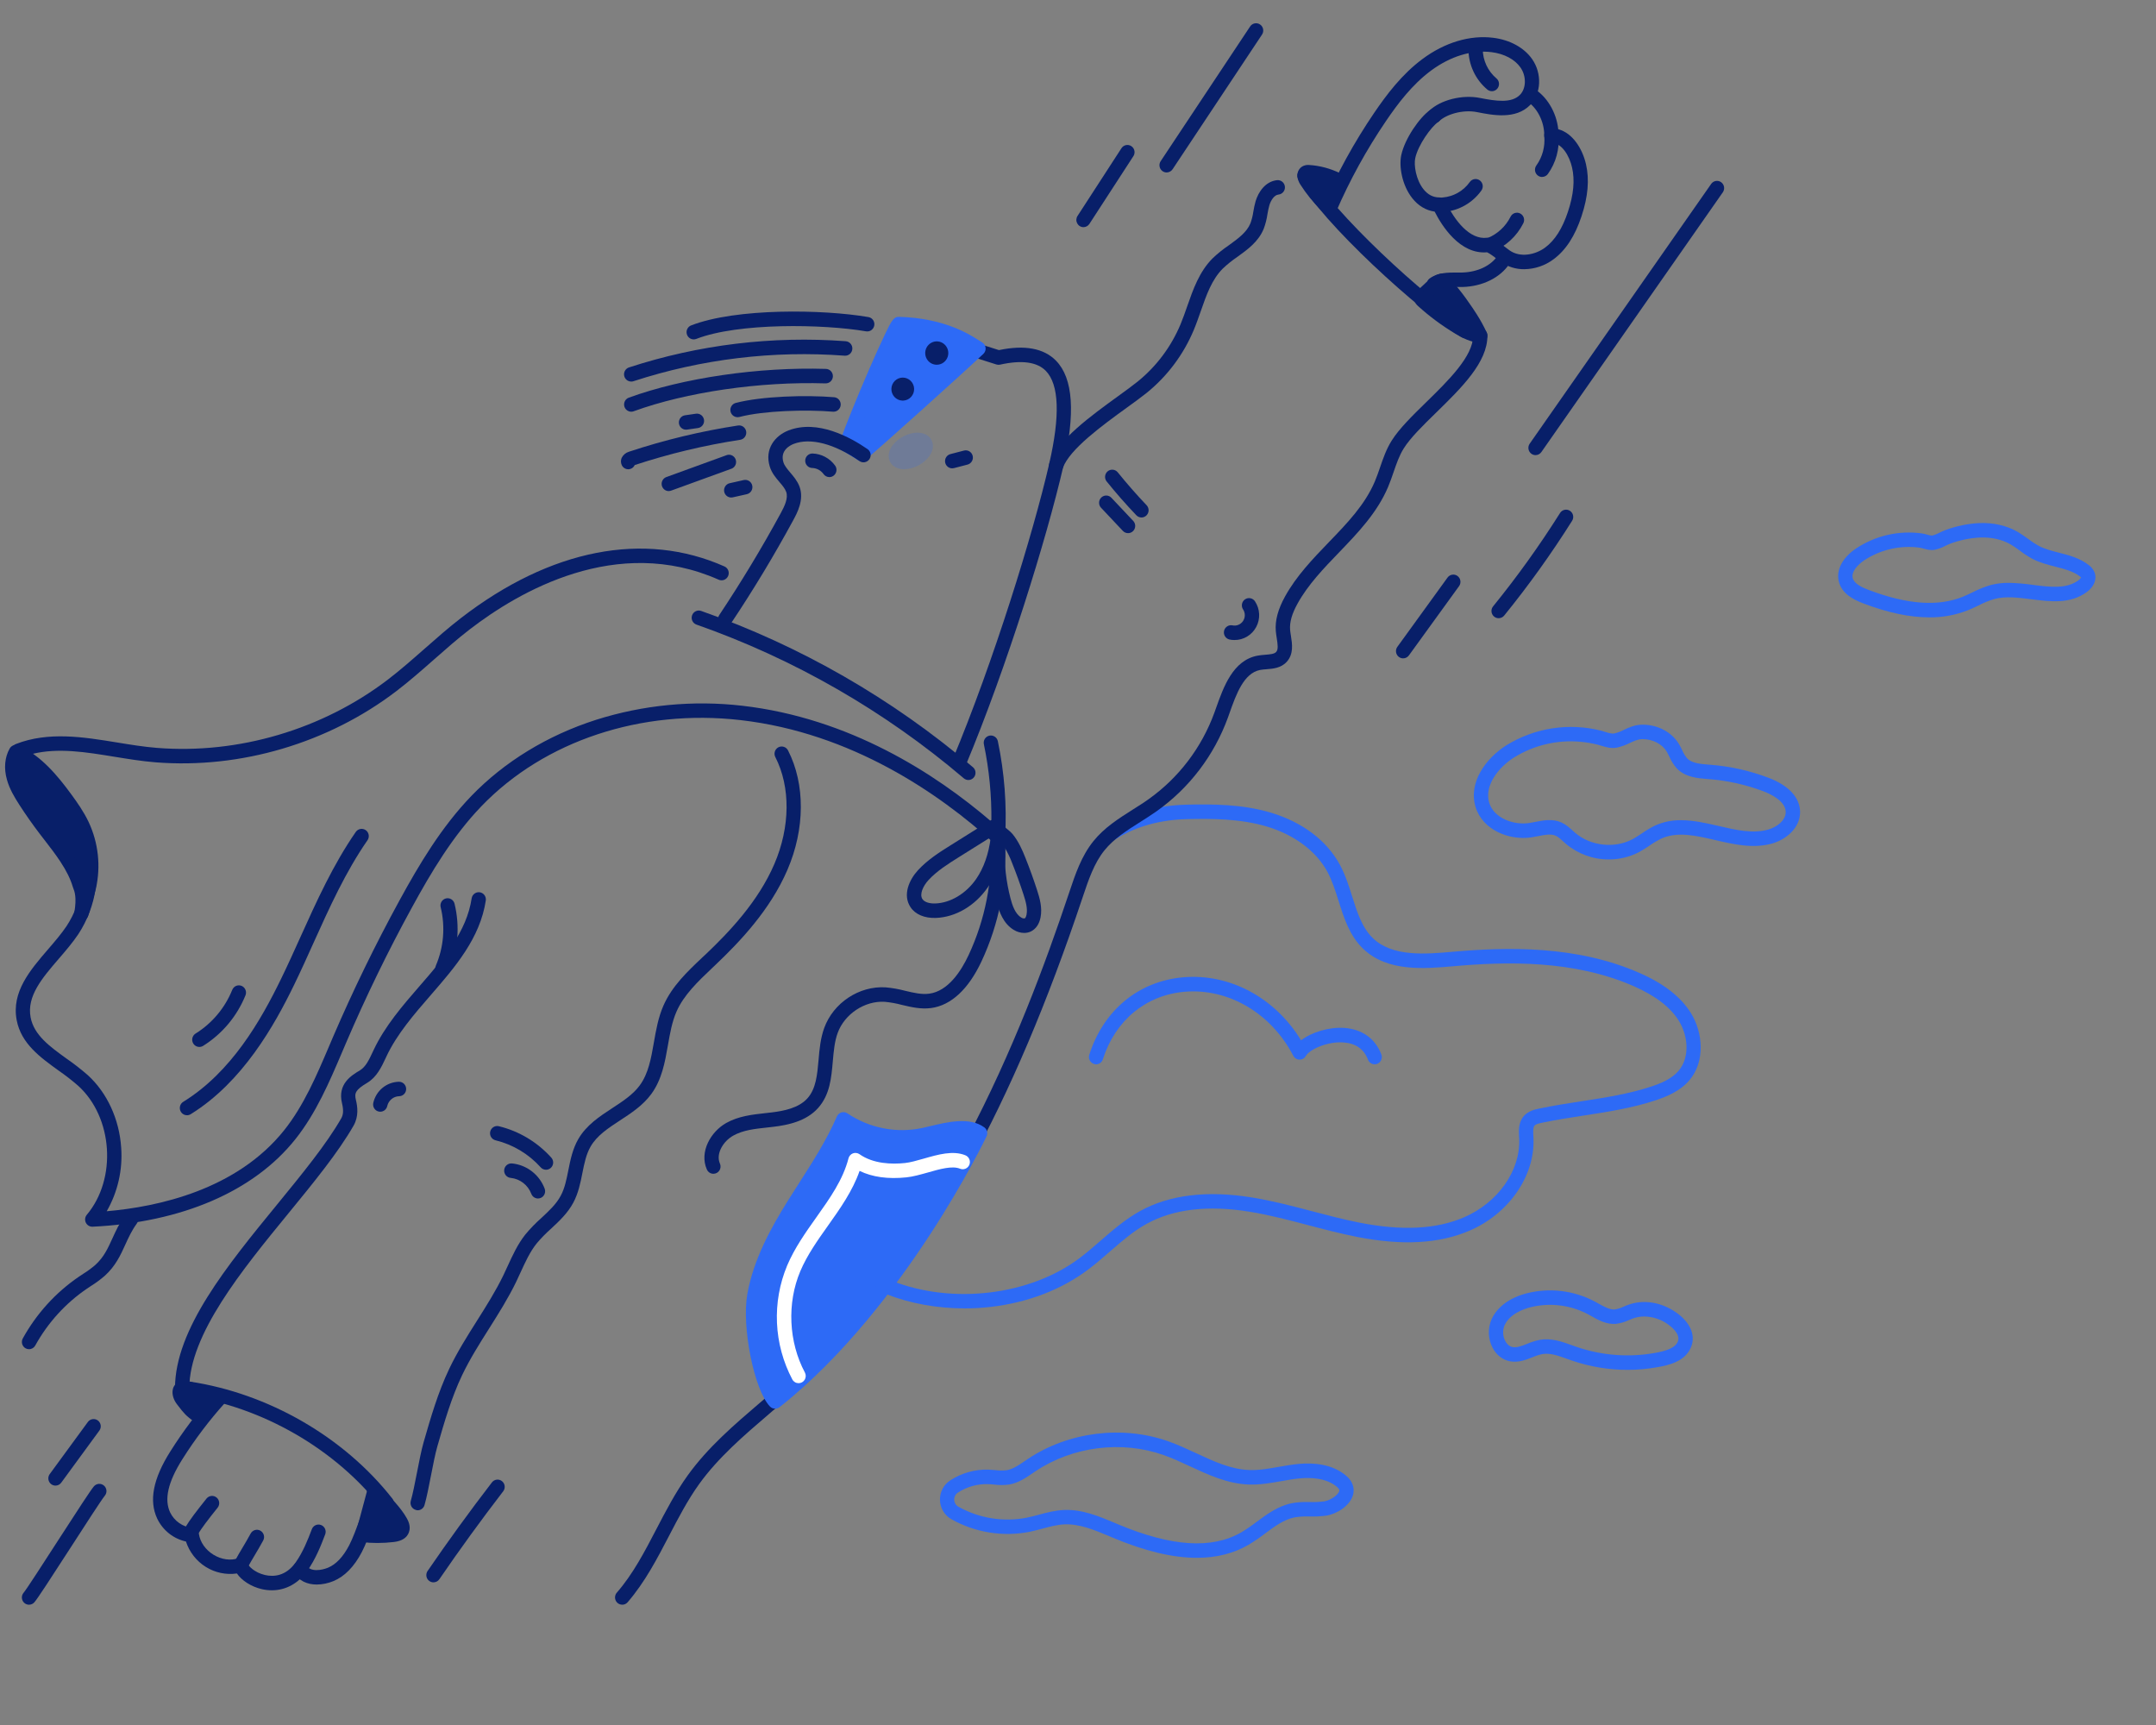 <svg xmlns="http://www.w3.org/2000/svg" width="300" height="240" viewBox="0 0 300 240" fill="none"><rect x="0" y="0" width="300" height="240" fill="#808080" stroke="none"/><path d="M134.225 182.039C135.432 182.04 136.639 181.97 137.839 181.832C142.993 181.237 147.69 179.438 151.418 176.63C152.469 175.838 153.471 174.97 154.439 174.127C156.127 172.661 157.718 171.275 159.565 170.267C163.283 168.212 168.103 167.644 173.887 168.59C176.631 169.036 179.389 169.763 182.057 170.464C184.252 171.04 186.52 171.638 188.796 172.085C195.106 173.325 200.235 173.045 204.467 171.227C209.963 168.878 213.625 163.568 213.375 158.335L213.363 158.097C213.33 157.492 213.295 156.867 213.529 156.601C213.695 156.407 214.113 156.305 214.524 156.218C216.435 155.811 218.42 155.507 220.336 155.212C223.67 154.7 227.117 154.17 230.409 153.075C231.901 152.573 233.78 151.816 235.065 150.308C237.349 147.623 236.918 143.596 235.31 140.99C233.907 138.718 231.566 136.882 228.15 135.375C219.353 131.496 209.618 131.759 202.122 132.422C198.408 132.749 193.788 133.159 191.059 130.553C189.529 129.092 188.859 126.971 188.149 124.725C187.684 123.249 187.201 121.723 186.447 120.327C184.623 116.95 181.215 114.373 176.845 113.068C172.876 111.881 168.711 111.869 165.117 111.953C159.926 112.072 156.322 113.689 154.213 115.025C154.099 115.093 153.998 115.185 153.919 115.292C153.839 115.4 153.782 115.523 153.75 115.653C153.718 115.785 153.713 115.921 153.734 116.054C153.755 116.187 153.802 116.314 153.873 116.428C153.943 116.543 154.036 116.641 154.145 116.719C154.254 116.796 154.377 116.85 154.507 116.879C154.637 116.907 154.771 116.909 154.902 116.883C155.033 116.858 155.157 116.807 155.268 116.732C157.166 115.53 160.424 114.074 165.162 113.965C168.605 113.886 172.587 113.894 176.281 114.998C180.094 116.134 183.156 118.428 184.701 121.291C185.364 122.52 185.797 123.889 186.254 125.337C187.009 127.729 187.79 130.204 189.693 132.018C193.071 135.242 198.186 134.791 202.292 134.428C209.557 133.786 218.97 133.524 227.355 137.221C230.391 138.564 232.442 140.143 233.624 142.058C234.844 144.034 235.214 147.051 233.559 148.993C232.599 150.12 231.114 150.721 229.788 151.163C226.654 152.204 223.29 152.721 220.038 153.221C218.093 153.52 216.082 153.829 214.114 154.249C213.579 154.363 212.682 154.554 212.06 155.247C211.263 156.137 211.327 157.334 211.376 158.209L211.387 158.432C211.599 162.841 208.435 167.34 203.692 169.374C199.83 171.03 195.084 171.269 189.176 170.108C186.961 169.674 184.723 169.084 182.557 168.513C179.845 167.801 177.04 167.062 174.202 166.603C167.972 165.595 162.726 166.232 158.618 168.505C156.589 169.628 154.84 171.146 153.147 172.615C152.204 173.435 151.231 174.28 150.235 175.03C143.32 180.231 132.57 181.54 124.094 178.197C123.972 178.149 123.842 178.126 123.712 178.129C123.581 178.132 123.452 178.161 123.333 178.214C123.213 178.267 123.105 178.344 123.015 178.439C122.924 178.534 122.853 178.646 122.806 178.77C122.758 178.893 122.735 179.024 122.738 179.157C122.741 179.289 122.769 179.419 122.822 179.54C122.874 179.662 122.95 179.77 123.044 179.863C123.138 179.954 123.249 180.026 123.371 180.075C126.673 181.362 130.43 182.039 134.225 182.039Z" fill="#2D6AF6"></path><path d="M223.871 119.572C225.344 119.58 226.797 119.223 228.103 118.532C228.612 118.26 229.081 117.946 229.535 117.643C230.043 117.282 230.578 116.963 231.135 116.686C233.381 115.656 235.953 116.25 238.677 116.881C241.271 117.482 243.956 118.102 246.592 117.357C248.469 116.827 250.485 115.233 250.476 112.984C250.465 110.971 248.898 109.276 246.06 108.204C243.478 107.227 240.774 106.621 238.025 106.403L237.821 106.388C236.639 106.296 235.417 106.2 234.758 105.51C234.477 105.17 234.247 104.79 234.076 104.383C233.937 104.097 233.793 103.804 233.615 103.51C232.609 101.851 230.676 100.825 228.567 100.825H228.554C227.495 100.825 226.674 101.209 225.952 101.545C225.531 101.767 225.086 101.936 224.625 102.048C224.284 102.114 223.848 101.98 223.39 101.839C223.21 101.785 223.026 101.728 222.836 101.671C220.611 101.102 218.297 100.987 216.028 101.333C213.758 101.678 211.581 102.478 209.619 103.685C206.722 105.517 204.272 108.887 205.328 112.307C206.322 115.518 210.059 116.961 213.095 116.502C213.405 116.455 213.713 116.392 214.011 116.334C214.93 116.151 215.797 115.978 216.46 116.272C216.808 116.426 217.143 116.731 217.497 117.055C217.628 117.175 217.758 117.294 217.892 117.408C219.572 118.818 221.688 119.585 223.871 119.572ZM233.911 114.114C232.673 114.094 231.445 114.347 230.313 114.854C229.66 115.172 229.033 115.543 228.44 115.963C228.005 116.252 227.596 116.525 227.173 116.753C224.686 118.086 221.323 117.715 219.177 115.871C219.058 115.768 218.942 115.663 218.825 115.555C218.39 115.159 217.897 114.716 217.254 114.424C216.02 113.879 214.747 114.131 213.624 114.354C213.335 114.412 213.062 114.466 212.796 114.506C210.641 114.834 207.889 113.855 207.222 111.701C206.489 109.328 208.494 106.766 210.671 105.389C213.455 103.664 216.717 102.898 219.966 103.208C220.768 103.279 221.562 103.416 222.342 103.617C222.489 103.654 222.645 103.703 222.809 103.753C223.447 103.948 224.169 104.17 224.988 104.015C225.61 103.877 226.212 103.66 226.781 103.371C227.398 103.082 227.93 102.836 228.559 102.834C229.96 102.834 231.274 103.505 231.911 104.561C232.04 104.777 232.159 105.019 232.284 105.275C232.543 105.871 232.891 106.422 233.319 106.908C234.502 108.148 236.253 108.284 237.661 108.393L237.86 108.408C240.424 108.612 242.947 109.177 245.356 110.086C246.293 110.44 248.469 111.429 248.477 112.989C248.477 114.131 247.26 115.072 246.048 115.414C243.894 116.022 241.573 115.485 239.111 114.911C237.4 114.52 235.65 114.114 233.911 114.114Z" fill="#2D6AF6"></path><path d="M268.452 85.894C270.295 85.913 272.123 85.576 273.84 84.9C274.336 84.699 274.821 84.467 275.286 84.244C276.009 83.868 276.765 83.562 277.545 83.33C279.103 82.927 280.829 83.145 282.658 83.377C285.31 83.712 288.064 84.061 290.369 82.37C291.381 81.63 291.799 80.593 291.463 79.666C291.292 79.241 291.003 78.875 290.633 78.611C289.378 77.633 287.905 77.255 286.479 76.891C285.476 76.634 284.527 76.388 283.698 75.956C283.179 75.666 282.68 75.338 282.206 74.976C281.73 74.618 281.235 74.286 280.724 73.981C279.21 73.115 277.367 72.698 275.404 72.775C273.819 72.858 272.255 73.178 270.762 73.726C270.46 73.839 270.165 73.969 269.877 74.114C269.554 74.291 269.21 74.425 268.852 74.515C268.618 74.505 268.386 74.461 268.164 74.384C267.922 74.311 267.675 74.255 267.425 74.216C264.23 73.773 260.984 74.511 258.284 76.295C256.37 77.577 255.465 79.306 255.867 80.917C256.291 82.623 257.916 83.434 259.284 83.957C262.687 85.248 265.73 85.894 268.452 85.894ZM279.513 81.093C278.684 81.084 277.857 81.18 277.052 81.38C276.151 81.642 275.277 81.992 274.443 82.425C273.985 82.643 273.552 82.851 273.117 83.029C269.653 84.422 265.358 84.107 259.986 82.066C259.073 81.719 257.997 81.219 257.8 80.42C257.581 79.541 258.517 78.549 259.384 77.967C261.679 76.453 264.435 75.827 267.149 76.203C267.313 76.233 267.476 76.273 267.636 76.32C268.058 76.439 268.587 76.587 269.145 76.503C269.698 76.391 270.231 76.197 270.729 75.928C270.953 75.815 271.181 75.714 271.413 75.626C272.724 75.143 274.096 74.86 275.489 74.787C277.087 74.723 278.557 75.05 279.752 75.733C280.201 76.002 280.635 76.295 281.052 76.611C281.602 77.03 282.18 77.407 282.784 77.742C283.816 78.285 284.924 78.567 285.993 78.841C287.277 79.177 288.492 79.48 289.422 80.205C289.476 80.246 289.529 80.291 289.578 80.339C289.485 80.499 289.359 80.635 289.209 80.739C287.538 81.965 285.291 81.682 282.909 81.38C281.784 81.213 280.65 81.117 279.513 81.093Z" fill="#2D6AF6"></path><path d="M86.577 223.264C86.719 223.266 86.858 223.236 86.987 223.179C87.117 223.121 87.232 223.035 87.326 222.929C89.742 220.132 91.452 216.839 93.111 213.651C94.377 211.218 95.686 208.702 97.281 206.481C99.946 202.774 103.525 199.709 106.985 196.747C108.047 195.84 109.14 194.902 110.2 193.955C119.585 185.565 127.62 175.185 134.765 162.226C140.536 151.764 145.732 139.536 150.647 124.841L150.682 124.736C151.445 122.46 152.231 120.106 153.681 118.309C154.993 116.685 156.78 115.553 158.673 114.356C159.422 113.881 160.197 113.392 160.938 112.868C165.483 109.649 168.946 105.099 170.863 99.83C170.938 99.625 171.012 99.415 171.087 99.202C172.012 96.598 173.061 93.644 175.351 93.208C175.637 93.161 175.925 93.129 176.215 93.112C177.123 93.042 178.254 92.957 179.054 92.067C180.024 90.992 179.806 89.599 179.63 88.478C179.582 88.172 179.535 87.884 179.514 87.62C179.431 86.568 179.759 85.41 180.55 83.977C182.009 81.334 184.205 79.054 186.331 76.849C188.934 74.145 191.619 71.352 193.139 67.769C193.431 67.082 193.673 66.378 193.907 65.698C194.318 64.503 194.706 63.374 195.324 62.389C196.251 60.909 197.992 59.201 199.834 57.407C203.357 53.963 207.004 50.404 206.966 46.684C206.964 46.418 206.858 46.164 206.672 45.977C206.485 45.791 206.234 45.685 205.971 45.685H205.961C205.83 45.687 205.701 45.714 205.581 45.766C205.461 45.818 205.352 45.893 205.261 45.987C205.169 46.082 205.097 46.194 205.048 46.316C204.999 46.439 204.975 46.57 204.976 46.702C205.001 49.555 201.521 52.958 198.451 55.959C196.521 57.845 194.699 59.627 193.643 61.31C192.902 62.485 192.456 63.785 192.027 65.035C191.793 65.706 191.573 66.353 191.309 66.975C189.937 70.214 187.496 72.753 184.898 75.442C182.684 77.742 180.392 80.119 178.806 82.994C177.826 84.768 177.407 86.333 177.523 87.781C177.551 88.117 177.604 88.464 177.655 88.788C177.804 89.728 177.877 90.369 177.577 90.703C177.307 91.001 176.727 91.038 176.057 91.097C175.694 91.119 175.333 91.161 174.974 91.223C171.566 91.873 170.258 95.556 169.207 98.514C169.132 98.724 169.059 98.93 168.986 99.133C167.213 104.011 164.01 108.223 159.805 111.205C159.104 111.709 158.351 112.177 157.622 112.638C155.677 113.871 153.665 115.143 152.151 117.024C150.472 119.104 149.626 121.635 148.809 124.073L148.774 124.179C142.095 144.147 130.704 172.931 108.894 192.43C107.851 193.362 106.763 194.293 105.71 195.194C102.159 198.234 98.487 201.377 95.684 205.283C94.003 207.62 92.659 210.201 91.359 212.697C89.681 215.924 88.095 218.969 85.833 221.582C85.705 221.726 85.62 221.907 85.591 222.099C85.562 222.292 85.588 222.489 85.668 222.667C85.746 222.845 85.874 222.995 86.037 223.1C86.198 223.205 86.388 223.26 86.58 223.259L86.577 223.264Z" fill="#081F69"></path><path d="M136.38 157.666C136.38 157.666 125.027 181.431 107.865 194.979C105.999 193.042 104.176 184.743 104.981 180.214C105.785 175.682 108.023 171.541 110.452 167.645C112.881 163.748 115.549 159.967 117.37 155.744C118.997 156.845 120.827 157.606 122.75 157.98C124.672 158.355 126.65 158.336 128.565 157.925C130.883 157.408 134.452 156.261 136.38 157.666Z" fill="#2D6AF6"></path><path d="M107.865 195.987C108.086 195.987 108.302 195.912 108.477 195.774C117.451 188.691 124.803 178.826 129.391 171.797C134.353 164.194 137.247 158.165 137.275 158.105C137.377 157.892 137.401 157.65 137.344 157.421C137.287 157.192 137.153 156.99 136.964 156.852C134.933 155.361 131.836 156.104 129.338 156.702C128.989 156.786 128.656 156.869 128.343 156.935C126.559 157.313 124.718 157.329 122.928 156.979C121.138 156.631 119.435 155.925 117.917 154.903C117.795 154.821 117.659 154.766 117.515 154.743C117.37 154.72 117.223 154.73 117.083 154.771C116.943 154.813 116.814 154.884 116.705 154.982C116.595 155.079 116.509 155.199 116.449 155.334C115.057 158.564 113.103 161.612 111.214 164.564C110.682 165.402 110.131 166.252 109.599 167.104C107.307 170.783 104.849 175.194 103.99 180.034C103.176 184.627 104.943 193.404 107.139 195.688C107.234 195.785 107.348 195.861 107.472 195.913C107.597 195.964 107.73 195.99 107.865 195.987ZM135.034 158.13C132.812 162.492 122.544 181.702 108.066 193.537C106.691 191.008 105.26 184.33 105.959 180.388C106.756 175.889 109.108 171.693 111.293 168.178C111.819 167.34 112.367 166.484 112.895 165.661C114.624 162.961 116.408 160.18 117.808 157.2C121.141 159.093 125.037 159.7 128.777 158.908C129.099 158.839 129.44 158.756 129.805 158.669C131.45 158.275 133.608 157.747 135.029 158.13H135.034Z" fill="#2D6AF6"></path><path d="M166.543 216.74C169.26 216.74 171.645 216.134 173.731 214.928C174.528 214.446 175.298 213.921 176.037 213.353C177.39 212.345 178.666 211.406 180.139 211.114C180.844 211.001 181.559 210.96 182.272 210.988C183.048 211.013 183.825 210.972 184.593 210.863C186.075 210.615 187.854 209.474 188.267 207.997C188.421 207.447 188.509 206.375 187.378 205.378C185.429 203.665 182.745 203.5 180.837 203.665C179.85 203.749 178.877 203.919 177.935 204.085C176.513 204.337 175.168 204.574 173.821 204.523C171.279 204.43 168.92 203.338 166.425 202.175C165.18 201.597 163.892 201 162.571 200.532C156.178 198.269 148.693 199.206 143.036 202.975L142.577 203.287C141.737 203.861 140.942 204.404 140.09 204.549C139.545 204.61 138.994 204.605 138.451 204.533C138.156 204.507 137.85 204.479 137.539 204.468C135.663 204.416 133.815 204.936 132.234 205.958C131.779 206.252 131.407 206.659 131.154 207.141C130.902 207.624 130.777 208.165 130.792 208.71C130.808 209.255 130.963 209.789 131.243 210.255C131.522 210.723 131.917 211.107 132.388 211.374C135.702 213.231 139.556 213.848 143.275 213.121C143.878 212.996 144.47 212.837 145.044 212.683C146.095 212.4 147.088 212.136 148.089 212.086C150.201 211.987 152.337 212.885 154.401 213.753L154.848 213.943C159.296 215.811 163.176 216.74 166.543 216.74ZM181.894 208.974C181.177 208.959 180.46 209.016 179.754 209.142C177.849 209.521 176.331 210.652 174.862 211.731C174.183 212.255 173.476 212.74 172.743 213.184C168.642 215.559 163.036 215.197 155.609 212.092L155.165 211.904C152.899 210.95 150.558 209.963 147.995 210.086C146.783 210.144 145.639 210.451 144.533 210.747C143.963 210.901 143.424 211.044 142.875 211.155C139.621 211.792 136.249 211.25 133.349 209.624C133.179 209.529 133.037 209.391 132.937 209.223C132.836 209.054 132.781 208.863 132.777 208.667C132.768 208.468 132.812 208.269 132.903 208.093C132.995 207.916 133.131 207.766 133.298 207.66C134.541 206.855 135.995 206.445 137.471 206.486C137.731 206.486 137.998 206.52 138.28 206.544C138.991 206.638 139.712 206.638 140.423 206.544C141.698 206.328 142.756 205.605 143.691 204.965L144.13 204.668C149.281 201.237 156.095 200.383 161.914 202.443C163.147 202.879 164.392 203.45 165.596 204.016C168.159 205.204 170.81 206.434 173.748 206.542C175.306 206.597 176.816 206.333 178.277 206.075C179.217 205.906 180.1 205.752 181.004 205.676C182.254 205.567 184.573 205.586 186.072 206.903C186.42 207.211 186.375 207.374 186.352 207.453C186.196 208.013 185.144 208.734 184.268 208.882C183.609 208.97 182.944 209.002 182.279 208.979L181.894 208.974Z" fill="#2D6AF6"></path><path d="M226.462 190.588C227.864 190.588 229.263 190.463 230.643 190.215C231.969 189.978 234.716 189.483 235.414 187.107C235.87 185.548 235.082 183.918 233.259 182.623C231.208 181.177 228.721 180.76 226.596 181.527C226.361 181.611 226.137 181.696 225.921 181.795C225.536 181.984 225.125 182.114 224.701 182.181C223.988 182.24 223.224 181.811 222.415 181.359C222.234 181.259 222.054 181.158 221.875 181.063C218.988 179.544 215.654 179.138 212.495 179.922C210.074 180.534 208.312 181.835 207.533 183.583C207.268 184.206 207.145 184.882 207.171 185.561C207.197 186.239 207.372 186.902 207.683 187.504C208.221 188.537 209.086 189.209 210.122 189.399C211.271 189.611 212.302 189.205 213.212 188.847C213.663 188.649 214.131 188.498 214.612 188.395C215.694 188.208 216.848 188.622 218.07 189.066C218.277 189.14 218.483 189.215 218.688 189.286C221.191 190.148 223.817 190.589 226.462 190.588ZM228.803 183.165C229.994 183.184 231.15 183.57 232.118 184.273C232.516 184.555 233.793 185.55 233.504 186.534C233.198 187.577 231.705 187.977 230.296 188.232C226.629 188.889 222.857 188.596 219.333 187.378C219.134 187.308 218.935 187.236 218.736 187.165C217.393 186.682 215.873 186.134 214.28 186.408C213.666 186.532 213.067 186.721 212.491 186.969C211.73 187.269 211.072 187.528 210.477 187.419C209.91 187.315 209.587 186.84 209.446 186.567C209.274 186.236 209.177 185.872 209.159 185.499C209.142 185.127 209.206 184.756 209.346 184.41C210.053 182.826 211.924 182.142 212.977 181.875C215.662 181.209 218.495 181.554 220.948 182.845C221.114 182.934 221.279 183.027 221.445 183.121C222.43 183.672 223.542 184.296 224.855 184.188C225.487 184.109 226.103 183.929 226.679 183.656C226.88 183.571 227.07 183.487 227.254 183.425C227.752 183.251 228.276 183.163 228.803 183.165Z" fill="#2D6AF6"></path><path d="M213.662 63.321C213.821 63.321 213.978 63.283 214.12 63.209C214.262 63.134 214.384 63.027 214.476 62.895L239.743 26.728C239.886 26.509 239.939 26.244 239.892 25.986C239.844 25.729 239.7 25.5 239.489 25.349C239.278 25.198 239.017 25.136 238.761 25.176C238.506 25.216 238.276 25.356 238.12 25.565L212.851 61.732C212.699 61.95 212.639 62.22 212.684 62.483C212.728 62.746 212.874 62.981 213.09 63.135C213.257 63.256 213.457 63.321 213.662 63.321Z" fill="#081F69"></path><path d="M208.534 86.01C208.681 86.011 208.826 85.978 208.96 85.914C209.093 85.851 209.21 85.758 209.303 85.643C212.711 81.443 215.867 77.04 218.753 72.457C218.895 72.232 218.942 71.959 218.885 71.698C218.828 71.437 218.671 71.21 218.449 71.067C218.226 70.923 217.957 70.875 217.699 70.933C217.442 70.99 217.217 71.149 217.075 71.374C214.23 75.889 211.119 80.227 207.76 84.364C207.64 84.512 207.564 84.69 207.541 84.88C207.518 85.069 207.548 85.261 207.629 85.433C207.709 85.606 207.836 85.752 207.996 85.854C208.155 85.956 208.339 86.01 208.527 86.01H208.534Z" fill="#081F69"></path><path d="M195.245 91.597C195.401 91.597 195.555 91.559 195.695 91.487C195.834 91.416 195.955 91.312 196.047 91.184L203.025 81.547C203.181 81.332 203.246 81.062 203.206 80.798C203.166 80.534 203.024 80.297 202.811 80.139C202.598 79.981 202.332 79.915 202.071 79.956C201.811 79.996 201.576 80.14 201.42 80.356L194.439 89.994C194.33 90.144 194.265 90.322 194.25 90.507C194.235 90.693 194.271 90.879 194.354 91.045C194.437 91.211 194.564 91.351 194.721 91.448C194.877 91.545 195.058 91.597 195.241 91.597H195.245Z" fill="#081F69"></path><path d="M162.333 23.993C162.497 23.993 162.659 23.953 162.803 23.875C162.948 23.797 163.071 23.684 163.162 23.547L175.608 4.806C175.755 4.583 175.809 4.311 175.758 4.048C175.706 3.785 175.554 3.554 175.334 3.405C175.114 3.256 174.845 3.201 174.585 3.253C174.326 3.305 174.097 3.459 173.95 3.682L161.503 22.424C161.356 22.645 161.302 22.917 161.353 23.179C161.403 23.44 161.554 23.671 161.773 23.82C161.938 23.934 162.134 23.995 162.333 23.993Z" fill="#081F69"></path><path d="M150.759 31.606C150.923 31.605 151.085 31.563 151.23 31.484C151.374 31.405 151.497 31.29 151.587 31.151L157.67 21.781C157.752 21.671 157.811 21.545 157.842 21.411C157.874 21.278 157.879 21.139 157.856 21.003C157.833 20.868 157.782 20.738 157.708 20.623C157.633 20.508 157.536 20.41 157.423 20.334C157.309 20.258 157.182 20.207 157.048 20.183C156.914 20.159 156.777 20.163 156.645 20.195C156.513 20.227 156.388 20.286 156.279 20.369C156.171 20.451 156.08 20.555 156.012 20.675L149.933 30.047C149.835 30.198 149.779 30.374 149.771 30.555C149.763 30.736 149.804 30.916 149.889 31.076C149.974 31.236 150.1 31.369 150.253 31.462C150.407 31.556 150.583 31.605 150.762 31.606H150.759Z" fill="#081F69"></path><path d="M133.437 107.158C133.633 107.158 133.824 107.1 133.987 106.99C134.15 106.881 134.278 106.726 134.354 106.543C140.137 92.716 145.664 74.803 147.937 64.975C149.664 57.477 149.339 52.639 146.942 50.184C145.251 48.452 142.579 47.957 138.998 48.709L135.927 47.738C135.802 47.697 135.671 47.681 135.54 47.692C135.409 47.703 135.282 47.74 135.165 47.802C135.048 47.863 134.945 47.946 134.86 48.048C134.776 48.15 134.712 48.268 134.673 48.395C134.634 48.521 134.62 48.655 134.632 48.787C134.644 48.919 134.681 49.048 134.743 49.166C134.804 49.283 134.887 49.387 134.989 49.472C135.09 49.557 135.207 49.62 135.332 49.659L138.648 50.711C138.814 50.763 138.99 50.77 139.16 50.733C142.161 50.062 144.299 50.352 145.523 51.6C147.375 53.495 147.532 57.841 145.994 64.522C143.746 74.276 138.257 92.042 132.516 105.771C132.452 105.925 132.426 106.092 132.441 106.257C132.456 106.423 132.512 106.582 132.603 106.721C132.693 106.859 132.817 106.973 132.962 107.052C133.106 107.13 133.268 107.171 133.432 107.171L133.437 107.158Z" fill="#081F69"></path><path d="M115.401 66.379C115.582 66.379 115.762 66.328 115.917 66.231C116.073 66.135 116.2 65.997 116.283 65.833C116.367 65.668 116.404 65.484 116.391 65.3C116.377 65.115 116.315 64.938 116.209 64.788C115.847 64.281 115.374 63.866 114.827 63.573C114.282 63.279 113.677 63.117 113.059 63.096C112.928 63.093 112.798 63.117 112.677 63.164C112.555 63.212 112.444 63.284 112.35 63.375C112.254 63.467 112.179 63.576 112.126 63.697C112.074 63.818 112.045 63.948 112.043 64.081C112.039 64.213 112.062 64.344 112.109 64.468C112.156 64.591 112.228 64.704 112.318 64.799C112.408 64.895 112.516 64.972 112.636 65.025C112.755 65.078 112.884 65.107 113.014 65.11C113.324 65.12 113.627 65.202 113.901 65.349C114.175 65.496 114.412 65.704 114.595 65.958C114.686 66.087 114.806 66.193 114.947 66.266C115.087 66.34 115.242 66.378 115.401 66.379Z" fill="#081F69"></path><path d="M119.871 63.129L117.795 61.82C119.472 57.037 124.652 45.076 125.09 45.088C131.997 45.284 135.369 48.083 136.159 48.499C133.169 51.327 121.74 61.59 119.871 63.129Z" fill="#2D6AF6"></path><path d="M119.869 64.135C120.1 64.135 120.322 64.055 120.5 63.908C122.429 62.314 133.878 52.029 136.833 49.234C136.949 49.123 137.038 48.987 137.091 48.834C137.145 48.682 137.161 48.519 137.139 48.359C137.117 48.2 137.057 48.047 136.965 47.916C136.873 47.784 136.751 47.676 136.609 47.603C136.544 47.569 136.397 47.475 136.241 47.374C134.915 46.522 131.39 44.26 125.112 44.082C124.346 44.06 124.044 44.624 123.104 46.586C122.541 47.76 121.813 49.373 120.995 51.251C119.264 55.235 117.64 59.252 116.85 61.487C116.775 61.703 116.775 61.94 116.85 62.156C116.924 62.373 117.071 62.557 117.263 62.678L119.337 63.986C119.497 64.085 119.681 64.137 119.869 64.135ZM134.513 48.663C130.909 52.003 122.446 59.604 119.785 61.89L119.006 61.4C120.712 56.758 124.497 48.041 125.569 46.118C130.157 46.347 133.035 47.777 134.513 48.663Z" fill="#2D6AF6"></path><path d="M96.525 47.221C96.647 47.22 96.768 47.198 96.882 47.154C102.757 44.875 114.569 45.083 120.488 46.096C120.618 46.121 120.751 46.119 120.881 46.091C121.01 46.063 121.132 46.01 121.241 45.933C121.349 45.856 121.442 45.759 121.512 45.646C121.583 45.533 121.631 45.407 121.653 45.275C121.675 45.143 121.671 45.008 121.641 44.877C121.611 44.747 121.555 44.624 121.478 44.516C121.4 44.408 121.302 44.316 121.189 44.246C121.076 44.177 120.95 44.131 120.82 44.111C114.52 43.032 102.455 42.836 96.169 45.274C95.952 45.358 95.772 45.517 95.659 45.722C95.545 45.927 95.506 46.166 95.549 46.397C95.591 46.628 95.711 46.837 95.89 46.988C96.069 47.138 96.294 47.22 96.525 47.221Z" fill="#081F69"></path><path d="M87.827 53.09C87.931 53.091 88.036 53.074 88.135 53.042C97.615 49.951 107.597 48.744 117.529 49.487C117.793 49.508 118.053 49.421 118.255 49.247C118.454 49.072 118.579 48.824 118.599 48.557C118.619 48.29 118.534 48.026 118.36 47.823C118.188 47.62 117.944 47.494 117.68 47.474C107.489 46.711 97.248 47.949 87.522 51.12C87.296 51.194 87.104 51.347 86.981 51.551C86.856 51.755 86.808 51.998 86.844 52.235C86.882 52.472 87.001 52.688 87.181 52.843C87.361 52.999 87.59 53.085 87.827 53.085V53.09Z" fill="#081F69"></path><path d="M87.832 57.282C87.944 57.282 88.057 57.262 88.164 57.223C95.513 54.548 105.737 53.06 114.854 53.339H114.884C115.148 53.343 115.403 53.24 115.593 53.054C115.782 52.868 115.89 52.614 115.894 52.347C115.898 52.08 115.796 51.822 115.614 51.63C115.43 51.439 115.178 51.329 114.915 51.325C105.569 51.039 95.063 52.572 87.496 55.327C87.276 55.407 87.092 55.564 86.974 55.768C86.858 55.972 86.815 56.211 86.854 56.444C86.893 56.677 87.013 56.888 87.191 57.041C87.369 57.194 87.594 57.278 87.827 57.28L87.832 57.282Z" fill="#081F69"></path><path d="M102.624 58.049C102.707 58.049 102.789 58.038 102.87 58.017C106.309 57.124 112.154 56.97 115.901 57.278C116.032 57.289 116.163 57.274 116.288 57.234C116.412 57.193 116.529 57.129 116.629 57.043C116.728 56.957 116.81 56.852 116.871 56.734C116.931 56.617 116.968 56.488 116.979 56.355C116.989 56.223 116.975 56.09 116.935 55.964C116.895 55.837 116.83 55.72 116.746 55.619C116.661 55.518 116.558 55.434 116.441 55.373C116.325 55.313 116.198 55.276 116.067 55.265C112.155 54.943 106.031 55.112 102.381 56.059C102.146 56.118 101.939 56.264 101.802 56.467C101.665 56.67 101.606 56.917 101.636 57.161C101.667 57.405 101.784 57.63 101.967 57.792C102.15 57.954 102.385 58.043 102.628 58.042L102.624 58.049Z" fill="#081F69"></path><path d="M87.418 65.288C87.607 65.288 87.793 65.232 87.954 65.129C88.112 65.025 88.24 64.877 88.319 64.702C93.099 63.13 97.996 61.957 102.965 61.194C103.097 61.178 103.225 61.135 103.341 61.068C103.456 61.001 103.557 60.911 103.637 60.804C103.718 60.697 103.778 60.574 103.811 60.444C103.843 60.313 103.851 60.177 103.831 60.044C103.811 59.91 103.765 59.782 103.694 59.667C103.624 59.552 103.533 59.453 103.424 59.374C103.316 59.296 103.194 59.241 103.063 59.211C102.933 59.182 102.8 59.179 102.669 59.203C97.52 59.993 92.445 61.215 87.496 62.856C87.281 62.922 87.081 63.032 86.911 63.179C86.739 63.326 86.6 63.507 86.5 63.711C86.433 63.87 86.398 64.043 86.402 64.216C86.405 64.39 86.446 64.561 86.52 64.718C86.602 64.888 86.729 65.033 86.888 65.134C87.047 65.235 87.23 65.288 87.418 65.288Z" fill="#081F69"></path><path d="M93.059 68.319C93.173 68.319 93.284 68.299 93.391 68.26L101.856 65.183C102.08 65.076 102.256 64.888 102.35 64.657C102.444 64.426 102.45 64.167 102.367 63.932C102.283 63.696 102.115 63.501 101.897 63.383C101.679 63.266 101.426 63.235 101.186 63.297L92.723 66.372C92.502 66.452 92.316 66.608 92.199 66.813C92.081 67.017 92.037 67.257 92.077 67.491C92.117 67.724 92.237 67.936 92.416 68.089C92.594 68.242 92.821 68.327 93.054 68.327L93.059 68.319Z" fill="#081F69"></path><path d="M101.746 69.22C101.819 69.219 101.892 69.212 101.963 69.196L103.917 68.757C104.044 68.728 104.164 68.674 104.272 68.598C104.379 68.522 104.47 68.426 104.54 68.314C104.682 68.089 104.73 67.816 104.673 67.555C104.616 67.294 104.458 67.067 104.236 66.924C104.013 66.78 103.743 66.732 103.485 66.79L101.533 67.23C101.293 67.283 101.082 67.424 100.939 67.626C100.796 67.827 100.731 68.075 100.757 68.322C100.784 68.569 100.899 68.797 101.082 68.963C101.264 69.128 101.501 69.22 101.746 69.22Z" fill="#081F69"></path><path d="M95.454 59.772C95.501 59.776 95.549 59.776 95.598 59.772L97.117 59.553C97.378 59.515 97.614 59.373 97.772 59.16C97.931 58.946 97.999 58.678 97.962 58.413C97.923 58.149 97.784 57.91 97.573 57.75C97.362 57.59 97.097 57.521 96.835 57.559L95.317 57.779C95.068 57.815 94.842 57.945 94.683 58.143C94.526 58.341 94.448 58.592 94.465 58.846C94.483 59.1 94.594 59.338 94.778 59.512C94.962 59.685 95.205 59.782 95.456 59.782L95.454 59.772Z" fill="#081F69"></path><path d="M12.831 170.672H12.871C25.294 170.08 35.316 165.759 41.095 158.503C43.987 154.872 45.827 150.552 47.608 146.373C47.8 145.926 47.99 145.478 48.181 145.031C50.918 138.655 53.983 132.345 57.316 126.263C59.969 121.397 62.992 116.317 66.998 112.16C75.756 103.066 89.235 98.599 103.058 100.19C118.509 101.969 130.7 110.426 138.204 117.208C138.343 117.334 138.515 117.418 138.7 117.45C138.885 117.482 139.075 117.461 139.249 117.388C139.422 117.316 139.572 117.194 139.68 117.04C139.788 116.885 139.851 116.702 139.861 116.512C140.11 112.025 139.769 107.525 138.848 103.128C138.794 102.867 138.639 102.638 138.417 102.493C138.196 102.347 137.927 102.297 137.669 102.352C137.411 102.407 137.185 102.564 137.041 102.788C136.897 103.012 136.847 103.285 136.902 103.546C137.643 107.084 137.993 110.694 137.947 114.311C130.143 107.615 118.204 99.906 103.281 98.19C96.443 97.401 89.517 98.067 82.948 100.145C76.184 102.309 70.182 105.976 65.58 110.75C61.41 115.077 58.31 120.293 55.583 125.285C52.227 131.425 49.126 137.801 46.359 144.224C46.167 144.673 45.977 145.123 45.784 145.575C44.056 149.629 42.271 153.821 39.55 157.238C32.919 165.553 21.958 167.908 14.849 168.52C16.385 165.846 17.087 162.764 16.863 159.679C16.6 155.71 14.902 152.029 12.207 149.578C11.274 148.764 10.297 148.004 9.28 147.299C6.941 145.614 4.731 144.021 4.262 141.556C3.697 138.597 5.877 136.066 8.183 133.388C9.124 132.295 10.099 131.164 10.891 129.982C12.159 128.053 12.986 125.863 13.315 123.57C13.642 121.277 13.461 118.939 12.786 116.725C11.585 112.913 8.867 109.032 4.498 104.894C8.093 104.008 11.937 104.635 15.972 105.295C17.836 105.598 19.762 105.914 21.656 106.063C33.475 106.996 45.682 103.39 55.144 96.163C56.968 94.77 58.712 93.234 60.397 91.751C61.998 90.341 63.654 88.882 65.358 87.569C72.211 82.285 85.826 74.361 100.007 80.656C100.249 80.763 100.523 80.769 100.769 80.671C101.015 80.574 101.212 80.382 101.318 80.137C101.424 79.892 101.43 79.615 101.334 79.366C101.238 79.117 101.048 78.917 100.806 78.81C89.629 73.841 76.603 76.385 64.169 85.967C62.414 87.319 60.733 88.801 59.109 90.232C57.45 91.692 55.733 93.204 53.969 94.555C44.886 101.489 33.172 104.959 21.83 104.053C20.02 103.91 18.133 103.603 16.311 103.304C11.612 102.538 6.756 101.745 2.208 103.516C2.048 103.578 1.907 103.681 1.798 103.814C1.689 103.947 1.616 104.107 1.586 104.277C1.555 104.448 1.569 104.623 1.624 104.787C1.681 104.95 1.778 105.096 1.906 105.211C6.757 109.55 9.698 113.516 10.907 117.336C11.493 119.259 11.649 121.29 11.365 123.281C11.08 125.273 10.361 127.176 9.26 128.852C8.536 129.932 7.603 131.015 6.698 132.064C4.179 134.989 1.575 138.015 2.322 141.939C2.944 145.194 5.587 147.098 8.142 148.939C9.096 149.6 10.015 150.314 10.891 151.077C15.72 155.464 16.286 164.012 12.08 169.012C11.957 169.159 11.878 169.337 11.852 169.528C11.827 169.719 11.855 169.912 11.934 170.088C12.015 170.262 12.142 170.409 12.302 170.514C12.462 170.617 12.648 170.672 12.838 170.672H12.831Z" fill="#081F69"></path><path d="M134.749 108.523C134.952 108.522 135.151 108.458 135.317 108.34C135.484 108.221 135.611 108.053 135.68 107.86C135.749 107.666 135.758 107.455 135.706 107.256C135.653 107.057 135.541 106.879 135.385 106.746C124.187 97.217 111.361 89.843 97.538 84.99C97.292 84.911 97.023 84.932 96.792 85.049C96.56 85.167 96.383 85.371 96.298 85.619C96.213 85.867 96.227 86.138 96.336 86.376C96.446 86.614 96.643 86.798 96.886 86.891C110.479 91.664 123.096 98.916 134.111 108.288C134.289 108.44 134.515 108.523 134.749 108.523Z" fill="#081F69"></path><path d="M26.016 155.166C26.199 155.166 26.378 155.115 26.534 155.019C33.766 150.549 38.199 142.631 40.905 137.063C41.854 135.114 42.761 133.103 43.635 131.16C45.826 126.307 48.088 121.288 51.141 116.897C51.289 116.678 51.347 116.409 51.301 116.148C51.254 115.886 51.109 115.655 50.894 115.502C50.68 115.349 50.415 115.289 50.157 115.333C49.899 115.376 49.667 115.522 49.514 115.736C46.365 120.278 44.054 125.384 41.827 130.321C40.956 132.251 40.056 134.248 39.119 136.172C36.301 141.965 32.214 149.149 25.497 153.297C25.312 153.411 25.169 153.584 25.09 153.788C25.01 153.993 25 154.218 25.058 154.429C25.118 154.64 25.242 154.826 25.415 154.959C25.589 155.091 25.799 155.164 26.016 155.162V155.166Z" fill="#081F69"></path><path d="M27.74 145.661C27.922 145.661 28.102 145.61 28.257 145.514C30.911 143.859 32.977 141.395 34.159 138.477C34.208 138.354 34.233 138.224 34.232 138.091C34.232 137.959 34.206 137.829 34.154 137.707C34.052 137.46 33.856 137.266 33.613 137.164C33.368 137.064 33.094 137.066 32.85 137.169C32.608 137.274 32.415 137.471 32.316 137.719C31.298 140.24 29.512 142.368 27.22 143.795C27.034 143.909 26.891 144.081 26.812 144.286C26.732 144.491 26.722 144.716 26.781 144.928C26.84 145.138 26.965 145.325 27.139 145.457C27.312 145.59 27.523 145.661 27.74 145.661Z" fill="#081F69"></path><path d="M6.326 115.414C5.344 114.127 4.413 112.804 3.534 111.441C2.871 110.421 2.242 109.362 1.918 108.189C1.593 107.016 1.611 105.701 2.209 104.644C5.112 105.986 7.252 108.56 9.151 111.158C9.995 112.314 10.809 113.496 11.434 114.795C12.691 117.484 13.021 120.521 12.371 123.423C12.307 123.704 11.329 127.094 11.329 127.094C11.783 124.394 11.182 123.443 11.079 123.099C10.681 121.747 9.998 120.498 9.229 119.328C8.335 117.969 7.312 116.702 6.326 115.414Z" fill="#081F69"></path><path d="M11.329 128.102C11.545 128.102 11.754 128.031 11.926 127.901C12.098 127.771 12.224 127.587 12.285 127.378C12.517 126.574 13.279 123.935 13.34 123.647C14.047 120.524 13.689 117.251 12.329 114.358C11.65 112.929 10.746 111.647 9.95 110.559C7.974 107.854 5.717 105.154 2.621 103.728C2.396 103.624 2.141 103.609 1.904 103.685C1.668 103.762 1.47 103.925 1.346 104.142C0.661 105.352 0.517 106.884 0.961 108.462C1.331 109.804 2.053 110.979 2.701 111.986C3.589 113.363 4.544 114.723 5.538 116.024L6.175 116.849C6.935 117.828 7.718 118.842 8.401 119.879C9.259 121.184 9.807 122.298 10.127 123.382C10.153 123.466 10.183 123.55 10.217 123.634C10.362 123.997 10.697 124.85 10.35 126.92C10.307 127.173 10.362 127.433 10.502 127.646C10.642 127.861 10.858 128.012 11.106 128.07C11.178 128.09 11.254 128.1 11.329 128.102ZM2.759 106.067C4.985 107.41 6.76 109.572 8.355 111.756C9.096 112.771 9.937 113.959 10.542 115.23C11.489 117.244 11.872 119.482 11.648 121.7C11.216 120.674 10.685 119.693 10.063 118.771C9.337 117.667 8.53 116.624 7.742 115.614C7.532 115.342 7.321 115.07 7.112 114.796C6.15 113.54 5.227 112.226 4.368 110.891C3.775 109.97 3.172 108.983 2.877 107.92C2.703 107.318 2.662 106.686 2.759 106.067Z" fill="#081F69"></path><path d="M4.038 187.715C4.216 187.716 4.389 187.668 4.543 187.577C4.696 187.486 4.822 187.356 4.908 187.199C6.658 184.027 9.123 181.316 12.102 179.289C12.286 179.164 12.471 179.041 12.657 178.919C13.336 178.496 13.982 178.02 14.587 177.495C16.089 176.128 16.771 174.627 17.431 173.176C17.867 172.219 18.317 171.228 19.017 170.259C19.099 170.153 19.16 170.031 19.194 169.9C19.23 169.77 19.238 169.633 19.219 169.499C19.202 169.365 19.157 169.237 19.088 169.121C19.021 169.005 18.93 168.904 18.822 168.824C18.714 168.745 18.592 168.687 18.461 168.656C18.331 168.626 18.196 168.622 18.065 168.644C17.933 168.667 17.808 168.717 17.696 168.79C17.583 168.864 17.487 168.959 17.411 169.07C16.593 170.201 16.101 171.285 15.624 172.333C14.994 173.716 14.453 174.909 13.258 175.996C12.727 176.451 12.164 176.864 11.571 177.231C11.377 177.358 11.184 177.486 10.993 177.617C7.754 179.822 5.075 182.77 3.171 186.218C3.043 186.452 3.011 186.728 3.083 186.983C3.156 187.241 3.325 187.458 3.555 187.588C3.702 187.672 3.869 187.716 4.038 187.715Z" fill="#081F69"></path><path d="M58.115 210.126C58.331 210.126 58.54 210.057 58.712 209.925C58.884 209.794 59.01 209.611 59.07 209.402C59.379 208.328 59.685 206.759 59.98 205.241C60.268 203.769 60.565 202.243 60.851 201.254C61.81 197.916 62.806 194.462 64.311 191.309C65.376 189.081 66.733 186.931 68.046 184.854C69.359 182.776 70.725 180.613 71.829 178.329C72.042 177.886 72.25 177.434 72.448 176.997C73.112 175.556 73.732 174.193 74.642 173.038C75.266 172.292 75.946 171.594 76.675 170.951C77.812 169.892 78.987 168.798 79.771 167.333C80.472 166.02 80.766 164.594 81.035 163.216C81.305 161.866 81.561 160.592 82.177 159.525C83.066 157.979 84.629 156.959 86.283 155.877C87.843 154.859 89.453 153.804 90.612 152.229C92.105 150.202 92.531 147.765 92.942 145.408C93.234 143.742 93.51 142.171 94.13 140.751C95.156 138.411 97.144 136.533 99.066 134.71L99.611 134.191C102.992 130.976 107.178 126.574 109.567 121.024C112.028 115.318 112.055 109.099 109.65 104.402C109.528 104.165 109.317 103.987 109.066 103.906C108.814 103.826 108.542 103.85 108.307 103.973C108.073 104.096 107.897 104.308 107.818 104.562C107.738 104.817 107.762 105.093 107.884 105.33C110.019 109.493 109.967 115.063 107.745 120.22C105.5 125.433 101.491 129.64 98.25 132.724L97.708 133.228C95.64 135.183 93.501 137.203 92.311 139.919C91.592 141.561 91.284 143.328 90.985 145.039C90.596 147.263 90.228 149.364 89.019 151.008C88.074 152.294 86.682 153.204 85.206 154.169C83.427 155.332 81.587 156.533 80.459 158.495C79.677 159.857 79.376 161.347 79.085 162.805C78.827 164.095 78.588 165.322 78.022 166.365C77.398 167.54 76.393 168.467 75.33 169.457C74.525 170.17 73.776 170.943 73.089 171.771C72.029 173.113 71.325 174.654 70.646 176.135C70.45 176.562 70.247 177.004 70.043 177.427C68.989 179.61 67.658 181.713 66.372 183.751C65.027 185.879 63.637 188.08 62.521 190.417C60.943 193.721 59.925 197.256 58.941 200.675C58.632 201.75 58.325 203.318 58.03 204.834C57.742 206.309 57.445 207.833 57.16 208.821C57.123 208.949 57.113 209.081 57.126 209.213C57.141 209.344 57.18 209.471 57.244 209.588C57.306 209.703 57.392 209.806 57.494 209.889C57.596 209.971 57.712 210.033 57.838 210.07C57.928 210.102 58.021 210.121 58.115 210.126Z" fill="#081F69"></path><path d="M25.348 194.16C25.611 194.16 25.866 194.054 26.051 193.865C26.238 193.676 26.343 193.42 26.343 193.153C26.343 185.669 33.671 176.707 40.137 168.808C43.686 164.47 47.036 160.374 49.191 156.625C49.945 155.311 49.743 153.94 49.523 153.037C49.29 152.074 49.477 151.619 51.089 150.657C52.431 149.855 53.078 148.454 53.661 147.219L53.768 146.986C55.229 143.875 57.625 141.113 59.94 138.446C63.318 134.556 66.807 130.536 67.6 125.27C67.633 125.009 67.564 124.745 67.408 124.535C67.252 124.324 67.02 124.184 66.763 124.144C66.507 124.105 66.245 124.168 66.033 124.322C65.821 124.476 65.678 124.708 65.633 124.966C64.929 129.65 61.781 133.277 58.447 137.117C56.039 139.891 53.551 142.757 51.973 146.121L51.861 146.359C51.363 147.428 50.892 148.435 50.08 148.92C48.905 149.624 46.93 150.797 47.593 153.513C47.817 154.448 47.78 155.077 47.474 155.611C45.401 159.218 42.1 163.252 38.606 167.526C31.6 176.083 24.349 184.946 24.349 193.155C24.349 193.287 24.375 193.419 24.425 193.541C24.476 193.663 24.55 193.774 24.642 193.868C24.735 193.96 24.845 194.035 24.967 194.085C25.087 194.135 25.217 194.161 25.348 194.16Z" fill="#081F69"></path><path d="M52.917 154.672C53.146 154.671 53.37 154.59 53.547 154.443C53.724 154.294 53.846 154.089 53.891 153.862C53.98 153.49 54.186 153.158 54.479 152.916C54.77 152.673 55.133 152.534 55.509 152.519H55.52C55.785 152.519 56.038 152.412 56.225 152.224C56.411 152.035 56.516 151.778 56.516 151.512C56.516 151.245 56.411 150.989 56.225 150.8C56.038 150.611 55.785 150.505 55.52 150.505H55.505C54.667 150.523 53.859 150.826 53.212 151.363C52.565 151.901 52.115 152.644 51.935 153.472C51.883 153.734 51.937 154.005 52.084 154.227C52.231 154.45 52.459 154.602 52.717 154.655C52.783 154.667 52.849 154.673 52.917 154.672Z" fill="#081F69"></path><path d="M52.019 207.522C52.598 207.973 54.798 210.067 55.718 211.718C55.913 212.066 56.097 212.479 55.96 212.855C55.782 213.336 55.193 213.486 54.69 213.547C53.285 213.716 51.866 213.722 50.459 213.566L52.136 207.299L52.019 207.522Z" fill="#081F69"></path><path d="M52.493 214.676C53.269 214.676 54.045 214.631 54.815 214.538C55.92 214.406 56.622 213.954 56.898 213.196C57.217 212.329 56.761 211.518 56.59 211.21C55.744 209.7 54.041 207.98 53.129 207.149C53.036 206.908 52.863 206.706 52.638 206.581C52.413 206.457 52.151 206.416 51.9 206.469C51.649 206.521 51.424 206.66 51.265 206.865C51.106 207.069 51.024 207.323 51.033 207.583L49.505 213.288C49.466 213.429 49.459 213.576 49.483 213.72C49.507 213.863 49.561 214 49.642 214.12C49.723 214.239 49.829 214.341 49.952 214.416C50.076 214.491 50.214 214.538 50.357 214.553C51.066 214.633 51.78 214.675 52.493 214.676ZM54.98 212.456C54.849 212.498 54.713 212.526 54.575 212.538C53.634 212.652 52.684 212.688 51.736 212.648L52.599 209.424C53.397 210.232 54.357 211.316 54.856 212.206C54.902 212.286 54.943 212.37 54.98 212.456Z" fill="#081F69"></path><path d="M30.148 194.511C28.742 194.311 28.523 195.75 27.576 196.952C26.453 196.175 26.24 195.816 25.398 194.736C25.018 194.247 24.77 193.361 25.348 193.154C25.504 193.111 25.668 193.107 25.827 193.142C27.404 193.364 28.571 194.287 30.148 194.511Z" fill="#081F69"></path><path d="M27.576 197.959C27.725 197.959 27.873 197.925 28.007 197.859C28.142 197.793 28.26 197.698 28.354 197.58C28.694 197.153 29.09 196.776 29.531 196.458C30.04 196.078 30.505 195.642 30.914 195.153C31.026 195.015 31.101 194.848 31.128 194.67C31.157 194.493 31.137 194.311 31.073 194.144C31.008 193.976 30.901 193.83 30.76 193.719C30.621 193.609 30.454 193.538 30.279 193.514C29.615 193.42 29.005 193.164 28.36 192.895C27.627 192.59 26.869 192.273 25.958 192.145C25.64 192.083 25.314 192.103 25.006 192.204C24.783 192.283 24.58 192.417 24.417 192.592C24.255 192.766 24.136 192.978 24.069 193.21C23.848 193.995 24.22 194.858 24.611 195.356L24.857 195.675C25.537 196.555 25.877 196.999 27.013 197.781C27.178 197.897 27.374 197.958 27.576 197.959ZM28.159 194.984C27.937 195.151 27.7 195.355 27.448 195.597C27.069 195.249 26.729 194.861 26.431 194.439L26.301 194.271C26.746 194.406 27.183 194.57 27.607 194.757C27.791 194.832 27.973 194.91 28.159 194.984Z" fill="#081F69"></path><path d="M53.812 210.126C53.998 210.126 54.182 210.074 54.34 209.972C54.499 209.871 54.626 209.728 54.708 209.558C54.788 209.388 54.82 209.198 54.8 209.009C54.779 208.821 54.706 208.642 54.591 208.494C47.879 199.936 37.339 193.858 26.392 192.217C26.133 192.18 25.868 192.248 25.658 192.407C25.447 192.565 25.307 192.803 25.269 193.065C25.23 193.329 25.296 193.597 25.453 193.811C25.607 194.024 25.84 194.168 26.101 194.208C36.561 195.781 46.628 201.592 53.032 209.75C53.126 209.867 53.244 209.963 53.379 210.028C53.514 210.094 53.662 210.127 53.812 210.126Z" fill="#081F69"></path><path d="M44.08 220.457C44.877 220.448 45.664 220.284 46.401 219.975C47.95 219.334 49.275 217.982 50.337 215.958C50.889 214.905 51.45 213.386 51.994 211.913C52.447 210.689 53.069 209.009 53.344 208.688C53.516 208.486 53.604 208.223 53.584 207.957C53.565 207.69 53.442 207.442 53.242 207.267C53.044 207.093 52.783 207.004 52.52 207.024C52.256 207.043 52.011 207.168 51.838 207.369C51.355 207.935 50.897 209.134 50.13 211.208C49.634 212.551 49.07 214.078 48.578 215.013C47.74 216.61 46.754 217.653 45.649 218.111C44.791 218.465 43.181 218.782 42.579 217.736C42.44 217.522 42.224 217.369 41.977 217.31C41.731 217.25 41.47 217.288 41.25 217.417C41.031 217.547 40.868 217.756 40.795 218.003C40.722 218.249 40.746 218.513 40.861 218.743C41.568 219.969 42.788 220.457 44.08 220.457Z" fill="#081F69"></path><path d="M37.831 221.258C39.76 221.258 41.507 220.311 42.763 218.543C43.906 216.932 44.645 215.082 45.25 213.474C45.344 213.225 45.336 212.948 45.228 212.704C45.119 212.46 44.921 212.27 44.673 212.176C44.427 212.081 44.153 212.089 43.912 212.199C43.671 212.309 43.485 212.51 43.391 212.759C42.832 214.247 42.152 215.948 41.151 217.366C39.763 219.318 38.058 219.404 36.87 219.131C35.426 218.796 34.549 217.88 34.494 217.561C34.469 217.416 34.414 217.279 34.33 217.16C34.248 217.039 34.141 216.94 34.015 216.867C33.891 216.793 33.752 216.747 33.608 216.734C33.465 216.719 33.319 216.738 33.183 216.786C32.118 217.168 30.821 216.99 29.713 216.315C28.605 215.641 27.847 214.56 27.68 213.429C27.647 213.202 27.539 212.995 27.373 212.839C27.208 212.684 26.995 212.59 26.768 212.573C26.114 212.514 25.484 212.285 24.943 211.908C24.4 211.53 23.962 211.02 23.672 210.422C22.825 208.607 23.376 206.197 25.356 203.052C27.112 200.265 29.099 197.634 31.297 195.189C31.387 195.091 31.457 194.977 31.503 194.851C31.549 194.727 31.57 194.594 31.567 194.46C31.561 194.326 31.529 194.195 31.474 194.074C31.418 193.954 31.339 193.844 31.242 193.754C31.144 193.664 31.03 193.594 30.906 193.55C30.782 193.505 30.649 193.486 30.518 193.494C30.386 193.501 30.257 193.534 30.138 193.593C30.019 193.651 29.913 193.732 29.826 193.833C27.552 196.362 25.495 199.085 23.679 201.97C21.302 205.744 20.71 208.79 21.873 211.282C22.257 212.086 22.819 212.791 23.511 213.344C24.204 213.896 25.013 214.282 25.875 214.471C26.354 215.937 27.327 217.184 28.623 217.997C29.919 218.809 31.457 219.135 32.966 218.917C33.629 219.896 34.943 220.751 36.429 221.098C36.889 221.205 37.36 221.258 37.831 221.258Z" fill="#081F69"></path><path d="M26.649 214.01C26.821 214.01 26.991 213.965 27.141 213.879C27.291 213.793 27.417 213.67 27.505 213.52C28.039 212.617 28.899 211.495 30.298 209.744C30.456 209.535 30.527 209.273 30.495 209.013C30.465 208.751 30.335 208.514 30.134 208.348C29.932 208.183 29.675 208.106 29.417 208.13C29.159 208.154 28.919 208.279 28.751 208.478C27.294 210.302 26.392 211.481 25.797 212.485C25.707 212.638 25.659 212.812 25.656 212.991C25.654 213.169 25.699 213.344 25.785 213.498C25.872 213.654 25.998 213.782 26.149 213.872C26.301 213.962 26.473 214.009 26.649 214.01Z" fill="#081F69"></path><path d="M33.511 218.744C33.69 218.744 33.866 218.695 34.019 218.603C34.173 218.511 34.3 218.378 34.385 218.22C34.771 217.507 35.118 216.926 35.482 216.312C35.847 215.697 36.217 215.081 36.623 214.328C36.686 214.212 36.725 214.085 36.739 213.954C36.754 213.821 36.742 213.689 36.705 213.561C36.668 213.435 36.607 213.316 36.525 213.214C36.443 213.111 36.342 213.025 36.227 212.961C36.113 212.898 35.987 212.858 35.858 212.843C35.728 212.83 35.596 212.842 35.471 212.878C35.346 212.916 35.228 212.977 35.127 213.06C35.025 213.143 34.941 213.245 34.877 213.362C34.49 214.077 34.146 214.657 33.78 215.271C33.413 215.886 33.045 216.501 32.639 217.252C32.557 217.407 32.514 217.579 32.517 217.754C32.521 217.928 32.569 218.099 32.656 218.249C32.745 218.399 32.869 218.524 33.019 218.611C33.169 218.698 33.339 218.744 33.511 218.744Z" fill="#081F69"></path><path d="M7.721 206.693C7.876 206.693 8.029 206.657 8.167 206.586C8.306 206.515 8.426 206.413 8.519 206.288L13.839 199.019C13.988 198.805 14.049 198.54 14.007 198.28C13.966 198.021 13.825 197.788 13.618 197.631C13.409 197.476 13.148 197.407 12.891 197.444C12.634 197.478 12.401 197.614 12.241 197.821L6.921 205.087C6.812 205.237 6.745 205.415 6.729 205.6C6.714 205.786 6.749 205.973 6.833 206.139C6.915 206.306 7.042 206.446 7.199 206.543C7.356 206.641 7.536 206.693 7.721 206.693Z" fill="#081F69"></path><path d="M4.039 223.264C4.182 223.264 4.323 223.233 4.454 223.173C4.585 223.113 4.701 223.024 4.795 222.913C5.27 222.353 6.988 219.703 9.767 215.408C11.823 212.219 14.154 208.614 14.575 208.111C14.747 207.909 14.832 207.645 14.812 207.378C14.792 207.112 14.668 206.865 14.466 206.691C14.267 206.517 14.006 206.431 13.742 206.451C13.48 206.473 13.235 206.597 13.063 206.801C12.589 207.361 10.87 210.011 8.09 214.306C6.032 217.495 3.704 221.102 3.283 221.603C3.158 221.749 3.079 221.928 3.053 222.119C3.027 222.309 3.055 222.503 3.135 222.677C3.214 222.853 3.341 223 3.501 223.105C3.66 223.208 3.847 223.264 4.036 223.264H4.039Z" fill="#081F69"></path><path d="M60.317 220.152C60.477 220.152 60.636 220.112 60.779 220.037C60.922 219.962 61.044 219.852 61.135 219.718C63.975 215.574 66.963 211.455 70.022 207.479C70.183 207.267 70.254 207 70.221 206.737C70.188 206.473 70.053 206.233 69.845 206.069C69.637 205.905 69.375 205.831 69.113 205.864C68.852 205.897 68.614 206.032 68.453 206.242C65.371 210.247 62.36 214.396 59.499 218.571C59.396 218.721 59.335 218.898 59.325 219.081C59.313 219.265 59.351 219.447 59.434 219.611C59.519 219.773 59.645 219.909 59.801 220.004C59.956 220.101 60.133 220.151 60.315 220.152H60.317Z" fill="#081F69"></path><path d="M75.979 162.749C76.171 162.749 76.359 162.691 76.519 162.585C76.68 162.479 76.807 162.329 76.885 162.151C76.963 161.974 76.989 161.777 76.959 161.586C76.929 161.394 76.846 161.215 76.717 161.07C74.772 158.902 72.226 157.376 69.412 156.69C69.155 156.629 68.884 156.673 68.66 156.813C68.435 156.954 68.275 157.178 68.214 157.438C68.153 157.698 68.197 157.972 68.335 158.199C68.474 158.427 68.696 158.589 68.953 158.65C71.375 159.24 73.566 160.553 75.24 162.419C75.334 162.524 75.448 162.607 75.575 162.663C75.702 162.719 75.84 162.749 75.979 162.749Z" fill="#081F69"></path><path d="M74.859 166.746C75.019 166.746 75.178 166.707 75.32 166.632C75.461 166.557 75.583 166.449 75.674 166.316C75.767 166.183 75.825 166.029 75.845 165.869C75.866 165.708 75.848 165.544 75.793 165.393C75.435 164.432 74.817 163.592 74.01 162.969C73.204 162.346 72.242 161.966 71.232 161.868C70.969 161.847 70.707 161.931 70.504 162.104C70.303 162.277 70.176 162.525 70.155 162.791C70.132 163.059 70.216 163.323 70.388 163.528C70.558 163.733 70.802 163.86 71.067 163.882C71.698 163.947 72.299 164.189 72.805 164.578C73.309 164.968 73.698 165.491 73.927 166.091C73.999 166.283 74.126 166.449 74.292 166.567C74.459 166.683 74.656 166.746 74.859 166.746Z" fill="#081F69"></path><path d="M61.556 135.764C61.751 135.762 61.94 135.706 62.101 135.598C62.264 135.49 62.391 135.338 62.468 135.157C63.74 132.188 64.014 128.877 63.249 125.735C63.185 125.475 63.023 125.253 62.798 125.115C62.571 124.977 62.3 124.935 62.044 125C61.788 125.064 61.568 125.229 61.432 125.458C61.295 125.687 61.254 125.96 61.318 126.22C61.98 128.932 61.743 131.79 60.645 134.353C60.579 134.507 60.551 134.674 60.565 134.841C60.579 135.008 60.633 135.167 60.725 135.308C60.815 135.447 60.938 135.563 61.084 135.642C61.229 135.722 61.392 135.764 61.556 135.764Z" fill="#081F69"></path><path d="M142.514 129.799C142.842 129.803 143.167 129.729 143.462 129.586C144.14 129.251 144.611 128.561 144.789 127.643C145.051 126.301 144.688 125.005 144.291 123.794C143.806 122.301 143.265 120.806 142.683 119.349C142.266 118.298 141.748 117.09 140.911 116.061C140.704 115.822 140.474 115.605 140.225 115.412C140.085 115.306 139.955 115.19 139.833 115.063C139.807 115.01 139.776 114.959 139.741 114.911L139.714 114.862C139.588 114.623 139.354 114.178 138.814 114.032C138.23 113.865 137.71 114.2 137.514 114.322L132.363 117.549C130.75 118.557 129.084 119.606 127.721 121.089C126.533 122.385 125.553 124.504 126.698 126.219C127.362 127.225 128.65 127.765 130.216 127.712C132.965 127.615 135.666 126.034 137.439 123.467C137.661 123.144 137.87 122.809 138.068 122.46C138.214 123.476 138.416 124.485 138.671 125.481C139.019 126.831 139.605 128.501 141.057 129.373C141.496 129.646 141.999 129.794 142.514 129.799ZM139.789 117.907C140.208 118.604 140.561 119.339 140.845 120.102C141.41 121.519 141.936 122.973 142.408 124.425C142.731 125.42 143.008 126.386 142.839 127.252C142.776 127.576 142.655 127.744 142.592 127.776C142.412 127.801 142.23 127.753 142.085 127.643C141.256 127.139 140.856 125.95 140.603 124.97C140.008 122.666 139.734 120.288 139.787 117.907H139.789ZM137.862 116.476C137.579 118.798 136.892 120.758 135.818 122.311C134.421 124.325 132.25 125.627 130.153 125.698C129.301 125.729 128.628 125.502 128.353 125.091C127.915 124.434 128.441 123.271 129.182 122.46C130.362 121.175 131.914 120.201 133.414 119.261L137.862 116.476Z" fill="#081F69"></path><path d="M99.268 163.308C99.433 163.308 99.596 163.267 99.743 163.186C99.889 163.106 100.012 162.991 100.103 162.849C100.193 162.708 100.248 162.547 100.259 162.378C100.273 162.211 100.244 162.043 100.176 161.891C99.571 160.519 100.643 158.772 102.027 158C103.408 157.228 105.01 157.061 106.733 156.873L107.633 156.77C109.653 156.525 112.184 156.006 113.836 154.156C115.489 152.305 115.68 149.952 115.882 147.657C116.008 146.242 116.126 144.906 116.558 143.718C117.516 141.076 120.335 139.211 123.109 139.382C123.919 139.459 124.721 139.603 125.506 139.815C126.803 140.122 128.14 140.439 129.565 140.25C132.332 139.878 134.754 137.634 136.571 133.759C139.027 128.511 140.158 122.729 139.861 116.93C139.848 116.663 139.729 116.413 139.533 116.233C139.337 116.054 139.078 115.961 138.814 115.976C138.551 115.99 138.303 116.109 138.126 116.308C137.95 116.507 137.858 116.768 137.872 117.036C138.152 122.501 137.086 127.95 134.772 132.895C133.717 135.146 131.912 137.9 129.301 138.251C128.238 138.393 127.132 138.131 125.96 137.852C125.065 137.614 124.151 137.452 123.228 137.37C119.549 137.143 115.957 139.522 114.687 143.024C114.167 144.46 114.024 145.994 113.9 147.476C113.717 149.533 113.546 151.474 112.358 152.803C111.149 154.159 109.071 154.565 107.397 154.768C107.104 154.803 106.81 154.835 106.515 154.869C104.676 155.07 102.776 155.28 101.063 156.235C98.917 157.435 97.273 160.251 98.357 162.709C98.436 162.888 98.563 163.039 98.724 163.145C98.887 163.252 99.075 163.308 99.268 163.308Z" fill="#081F69"></path><path d="M171.753 89.046C172.376 89.054 172.988 88.889 173.525 88.569C174.061 88.25 174.501 87.788 174.797 87.234C175.093 86.679 175.234 86.054 175.204 85.424C175.173 84.795 174.974 84.186 174.626 83.663C174.479 83.441 174.251 83.286 173.991 83.234C173.732 83.182 173.463 83.236 173.243 83.385C173.023 83.534 172.871 83.765 172.819 84.028C172.768 84.291 172.822 84.563 172.969 84.786C173.127 85.025 173.211 85.308 173.21 85.596C173.209 85.885 173.123 86.166 172.963 86.405C172.802 86.643 172.575 86.828 172.31 86.935C172.045 87.041 171.755 87.066 171.477 87.004C171.222 86.957 170.96 87.011 170.745 87.156C170.529 87.3 170.378 87.524 170.323 87.78C170.268 88.036 170.314 88.303 170.45 88.525C170.587 88.747 170.803 88.907 171.054 88.971C171.284 89.022 171.518 89.047 171.753 89.046Z" fill="#081F69"></path><path d="M132.494 65.16C132.578 65.161 132.662 65.15 132.743 65.129L134.628 64.639C134.754 64.606 134.873 64.548 134.977 64.468C135.082 64.389 135.17 64.289 135.236 64.175C135.302 64.061 135.346 63.935 135.364 63.804C135.383 63.673 135.375 63.54 135.342 63.412C135.31 63.284 135.253 63.164 135.174 63.058C135.095 62.952 134.997 62.864 134.884 62.796C134.772 62.729 134.647 62.685 134.518 62.666C134.389 62.648 134.257 62.656 134.13 62.689L132.246 63.179C132.011 63.24 131.807 63.385 131.671 63.588C131.535 63.791 131.477 64.037 131.507 64.28C131.537 64.523 131.654 64.746 131.836 64.908C132.017 65.07 132.251 65.16 132.493 65.16H132.494Z" fill="#081F69"></path><path d="M146.967 65.744C147.171 65.744 147.369 65.681 147.536 65.563C147.703 65.445 147.83 65.278 147.9 65.085C148.849 62.481 153.414 59.17 156.748 56.752C157.856 55.95 158.812 55.257 159.567 54.651C162.432 52.33 164.682 49.325 166.113 45.905C166.47 45.049 166.776 44.161 167.08 43.302C167.866 41.05 168.607 38.922 170.127 37.387C170.762 36.785 171.444 36.237 172.166 35.747C173.61 34.707 175.104 33.63 175.84 31.838C176.087 31.18 176.261 30.498 176.36 29.802C176.427 29.385 176.517 28.972 176.627 28.565C176.836 27.864 177.309 27.129 177.899 27.07C178.161 27.043 178.403 26.912 178.57 26.706C178.737 26.499 178.816 26.233 178.789 25.968C178.763 25.702 178.633 25.458 178.429 25.289C178.225 25.12 177.962 25.04 177.7 25.067C176.095 25.234 175.11 26.681 174.716 27.986C174.582 28.466 174.475 28.953 174.398 29.445C174.319 29.998 174.184 30.541 173.995 31.066C173.479 32.324 172.277 33.19 171.011 34.108C170.193 34.66 169.423 35.28 168.708 35.962C166.868 37.822 166.016 40.267 165.19 42.631C164.902 43.462 164.601 44.321 164.268 45.119C162.966 48.232 160.919 50.967 158.312 53.078C157.604 53.651 156.669 54.329 155.584 55.116C151.843 57.827 147.186 61.204 146.027 64.39C145.972 64.542 145.954 64.706 145.974 64.867C145.995 65.027 146.053 65.181 146.145 65.314C146.236 65.447 146.358 65.555 146.501 65.63C146.642 65.705 146.8 65.744 146.96 65.744H146.967Z" fill="#081F69"></path><path d="M158.829 71.998C159.024 71.998 159.215 71.94 159.377 71.831C159.54 71.722 159.667 71.567 159.744 71.385C159.82 71.204 159.842 71.003 159.807 70.809C159.771 70.615 159.68 70.436 159.545 70.293C158.146 68.823 156.791 67.273 155.515 65.695C155.346 65.496 155.106 65.372 154.848 65.349C154.589 65.326 154.332 65.406 154.131 65.572C153.93 65.738 153.801 65.977 153.772 66.238C153.743 66.499 153.816 66.762 153.975 66.969C155.284 68.594 156.675 70.181 158.119 71.69C158.211 71.786 158.322 71.864 158.443 71.916C158.565 71.969 158.696 71.997 158.829 71.998Z" fill="#081F69"></path><path d="M156.965 74.178C157.16 74.178 157.35 74.12 157.513 74.012C157.675 73.903 157.803 73.749 157.879 73.567C157.956 73.386 157.978 73.186 157.944 72.993C157.909 72.799 157.819 72.619 157.685 72.477L154.648 69.255C154.466 69.061 154.215 68.949 153.951 68.943C153.687 68.936 153.432 69.036 153.241 69.22C153.05 69.405 152.939 69.658 152.933 69.925C152.926 70.192 153.025 70.451 153.207 70.644L156.246 73.868C156.339 73.966 156.45 74.044 156.574 74.097C156.698 74.151 156.831 74.178 156.965 74.178Z" fill="#081F69"></path><path d="M205.971 46.692C204.883 46.611 203.88 46.084 202.944 45.517C201.172 44.452 199.507 43.216 197.97 41.825C197.846 41.713 197.712 41.57 197.74 41.404C197.774 41.291 197.846 41.194 197.944 41.129C198.511 40.652 199.704 39.33 200.43 39.125C201.094 38.939 200.61 39.134 201.05 39.555C202.234 40.686 203.766 42.896 204.65 44.279C205.143 45.052 205.585 45.858 205.971 46.692Z" fill="#081F69"></path><path d="M205.971 47.699C206.138 47.699 206.303 47.656 206.449 47.574C206.596 47.492 206.72 47.375 206.809 47.232C206.899 47.089 206.952 46.926 206.963 46.757C206.974 46.588 206.942 46.419 206.871 46.266C206.467 45.389 206.003 44.541 205.484 43.728C204.986 42.941 203.239 40.283 201.785 38.87C201.724 38.6 201.561 38.365 201.331 38.216C200.91 37.941 200.502 38.058 200.16 38.152C199.451 38.353 198.72 39.016 197.839 39.86C197.634 40.057 197.44 40.243 197.311 40.35C197.027 40.566 196.831 40.88 196.762 41.233C196.679 41.72 196.863 42.169 197.309 42.576C198.894 44.01 200.612 45.287 202.438 46.388C203.474 47.012 204.612 47.605 205.901 47.7L205.971 47.699ZM200.373 40.288C201.407 41.277 202.83 43.279 203.816 44.819L203.861 44.888C203.728 44.812 203.594 44.734 203.456 44.651C201.905 43.715 200.437 42.645 199.068 41.453L199.206 41.32C199.576 40.956 199.966 40.611 200.373 40.288Z" fill="#081F69"></path><path d="M186.342 25.315C185.893 26.466 185.281 27.544 184.527 28.518C183.476 27.488 182.545 26.339 181.753 25.093C181.54 24.758 181.374 24.229 181.712 24.024C181.846 23.96 181.995 23.938 182.141 23.961C183.493 24.049 184.815 24.404 186.032 25.006L186.342 25.315Z" fill="#081F69"></path><path d="M184.527 29.525H184.597C184.736 29.515 184.871 29.476 184.994 29.41C185.117 29.344 185.225 29.252 185.311 29.141C186.124 28.091 186.783 26.927 187.267 25.686C187.353 25.467 187.36 25.224 187.287 25C187.214 24.776 187.066 24.585 186.868 24.461C186.77 24.307 186.633 24.183 186.47 24.104C185.135 23.446 183.687 23.056 182.206 22.957C181.858 22.918 181.507 22.989 181.201 23.162C181.041 23.259 180.902 23.387 180.793 23.54C180.683 23.692 180.606 23.866 180.565 24.05C180.399 24.735 180.759 25.392 180.918 25.641C181.75 26.951 182.73 28.16 183.836 29.243C184.021 29.424 184.269 29.526 184.527 29.525ZM185.101 25.684C184.895 26.119 184.664 26.541 184.409 26.948C183.875 26.353 183.38 25.723 182.929 25.062C183.674 25.181 184.404 25.39 185.101 25.684Z" fill="#081F69"></path><path d="M185.011 30.034C185.204 30.034 185.394 29.977 185.556 29.87C185.718 29.763 185.845 29.61 185.923 29.431C187.835 25.024 190.154 20.81 192.851 16.846C194.464 14.473 196.472 11.785 199.129 9.818C201.821 7.826 204.807 6.917 207.536 7.256C209.3 7.475 210.769 8.249 211.563 9.38C212.412 10.588 212.382 12.302 211.495 13.198C210.323 14.382 208.189 14.077 205.921 13.626C203.469 13.137 200.45 13.901 198.882 15.399C198.697 15.585 198.592 15.835 198.588 16.099C198.584 16.362 198.681 16.616 198.86 16.807C199.039 16.998 199.284 17.11 199.544 17.121C199.804 17.131 200.057 17.037 200.25 16.861C201.21 15.94 203.504 15.196 205.538 15.601C207.665 16.024 210.882 16.663 212.901 14.624C214.471 13.037 214.595 10.221 213.183 8.212C212.067 6.623 210.096 5.546 207.78 5.257C204.545 4.854 201.057 5.896 197.955 8.192C195.057 10.337 192.921 13.193 191.211 15.703C188.444 19.773 186.063 24.1 184.101 28.624C184.048 28.745 184.02 28.875 184.017 29.008C184.014 29.14 184.037 29.272 184.084 29.395C184.132 29.518 184.203 29.631 184.293 29.726C184.384 29.822 184.492 29.898 184.611 29.951C184.738 30.006 184.874 30.034 185.011 30.034Z" fill="#081F69"></path><path d="M207.586 12.688C207.791 12.688 207.992 12.624 208.16 12.504C208.328 12.385 208.455 12.215 208.524 12.019C208.593 11.823 208.601 11.611 208.545 11.411C208.49 11.21 208.375 11.032 208.216 10.901C207.63 10.405 207.156 9.786 206.829 9.087C206.501 8.388 206.328 7.625 206.319 6.852C206.319 6.585 206.215 6.328 206.028 6.14C205.842 5.951 205.589 5.845 205.325 5.845C205.061 5.845 204.808 5.951 204.621 6.14C204.435 6.328 204.33 6.585 204.33 6.852C204.335 7.924 204.573 8.983 205.027 9.952C205.481 10.921 206.14 11.777 206.958 12.46C207.135 12.607 207.357 12.687 207.586 12.688Z" fill="#081F69"></path><path d="M212.09 37.454C213.563 37.44 214.994 36.954 216.177 36.066C217.878 34.804 219.149 32.847 220.065 30.085C220.971 27.352 221.174 24.986 220.686 22.855C220.189 20.69 218.834 18.51 216.823 17.978C216.568 15.614 215.222 13.357 213.359 12.283C213.245 12.217 213.12 12.175 212.99 12.159C212.861 12.142 212.729 12.152 212.603 12.187C212.477 12.222 212.359 12.281 212.256 12.363C212.153 12.444 212.066 12.545 212.002 12.659C211.937 12.774 211.895 12.901 211.879 13.032C211.863 13.164 211.872 13.297 211.907 13.424C211.941 13.552 212 13.671 212.08 13.776C212.16 13.88 212.26 13.968 212.374 14.033C213.848 14.882 214.9 16.907 214.877 18.849C214.876 18.982 214.9 19.114 214.949 19.238C214.999 19.361 215.072 19.474 215.164 19.569C215.257 19.663 215.367 19.739 215.488 19.79C215.61 19.841 215.74 19.868 215.872 19.868C217.307 19.868 218.369 21.651 218.748 23.308C219.151 25.066 218.965 27.073 218.18 29.444C217.394 31.816 216.356 33.435 215.001 34.443C213.647 35.452 211.512 35.891 210.028 34.819C209.904 34.729 209.756 34.616 209.595 34.494C208.904 33.963 208.043 33.304 207.304 33.101C207.177 33.067 207.045 33.059 206.915 33.076C204.526 33.395 202.382 30.688 201.168 28.05C201.088 27.876 200.961 27.729 200.801 27.625C200.642 27.522 200.456 27.468 200.267 27.468C199.414 27.468 198.677 27.085 198.077 26.332C197.009 24.989 196.72 22.962 196.924 22.012C197.317 20.166 199.146 17.639 200.131 16.96C200.349 16.809 200.499 16.577 200.548 16.315C200.597 16.052 200.541 15.781 200.393 15.56C200.244 15.339 200.015 15.187 199.755 15.138C199.496 15.088 199.228 15.145 199.01 15.295C197.553 16.302 195.475 19.269 194.98 21.586C194.648 23.142 195.078 25.781 196.528 27.595C197.365 28.645 198.426 29.273 199.625 29.441C200.606 31.378 203.126 35.427 206.928 35.103C207.331 35.286 208.01 35.806 208.395 36.101C208.572 36.239 208.736 36.363 208.874 36.462C209.818 37.123 210.942 37.469 212.09 37.454Z" fill="#081F69"></path><path d="M200.837 29.485H200.915C201.946 29.399 202.946 29.088 203.847 28.572C204.748 28.057 205.528 27.351 206.133 26.502C206.287 26.284 206.35 26.014 206.307 25.75C206.263 25.486 206.119 25.25 205.904 25.095C205.689 24.939 205.422 24.876 205.161 24.919C204.901 24.963 204.668 25.11 204.514 25.327C204.078 25.938 203.517 26.446 202.87 26.817C202.222 27.187 201.502 27.411 200.76 27.473C200.497 27.483 200.248 27.599 200.068 27.795C199.889 27.991 199.794 28.251 199.804 28.518C199.814 28.786 199.928 29.038 200.122 29.219C200.316 29.401 200.573 29.497 200.837 29.487V29.485Z" fill="#081F69"></path><path d="M207.306 35.085C207.429 35.085 207.552 35.061 207.667 35.016C209.532 34.272 211.063 32.861 211.969 31.051C212.087 30.812 212.107 30.535 212.024 30.282C211.941 30.029 211.762 29.819 211.526 29.699C211.29 29.579 211.017 29.559 210.766 29.644C210.516 29.728 210.309 29.909 210.19 30.148C209.507 31.513 208.353 32.578 206.946 33.14C206.73 33.225 206.55 33.384 206.438 33.589C206.325 33.794 206.287 34.033 206.33 34.263C206.372 34.494 206.493 34.702 206.671 34.852C206.85 35.002 207.074 35.084 207.306 35.085Z" fill="#081F69"></path><path d="M199.512 40.559C199.715 40.559 199.914 40.496 200.081 40.379C200.726 39.925 201.677 39.926 202.682 39.931C202.95 39.931 203.229 39.931 203.511 39.931C206.289 39.849 208.723 38.651 210.021 36.726C210.099 36.617 210.154 36.493 210.184 36.362C210.213 36.231 210.217 36.096 210.194 35.963C210.171 35.831 210.122 35.705 210.05 35.592C209.978 35.479 209.884 35.382 209.775 35.306C209.665 35.23 209.541 35.178 209.411 35.151C209.281 35.124 209.147 35.124 209.017 35.151C208.887 35.178 208.763 35.23 208.653 35.306C208.544 35.382 208.45 35.479 208.378 35.592C207.438 36.985 205.596 37.855 203.454 37.917C203.209 37.917 202.957 37.917 202.695 37.917C201.487 37.917 200.111 37.909 198.95 38.726C198.777 38.849 198.646 39.025 198.578 39.227C198.51 39.43 198.507 39.649 198.57 39.854C198.634 40.058 198.76 40.237 198.931 40.363C199.101 40.49 199.307 40.559 199.519 40.559H199.512Z" fill="#081F69"></path><path d="M203.874 47.05C204.093 47.051 204.306 46.979 204.481 46.845C204.655 46.711 204.781 46.522 204.839 46.309C204.897 46.095 204.883 45.868 204.8 45.662C204.718 45.457 204.57 45.285 204.381 45.173C198.373 41.577 185.122 29.143 182.398 23.956C182.337 23.839 182.253 23.736 182.153 23.652C182.052 23.568 181.935 23.504 181.81 23.466C181.685 23.427 181.554 23.414 181.424 23.427C181.294 23.439 181.168 23.478 181.052 23.54C180.937 23.602 180.835 23.687 180.752 23.789C180.668 23.891 180.606 24.009 180.568 24.135C180.53 24.262 180.516 24.394 180.529 24.526C180.542 24.658 180.58 24.786 180.641 24.902C183.769 30.858 197.672 43.495 203.368 46.909C203.521 47.001 203.696 47.049 203.874 47.05Z" fill="#081F69"></path><path d="M214.582 24.615C214.739 24.615 214.893 24.578 215.033 24.506C215.172 24.435 215.294 24.331 215.386 24.203C216.508 22.631 217.031 20.702 216.861 18.771C216.853 18.636 216.818 18.504 216.759 18.383C216.699 18.262 216.617 18.155 216.515 18.067C216.414 17.979 216.296 17.913 216.169 17.872C216.042 17.831 215.908 17.817 215.775 17.83C215.642 17.842 215.513 17.882 215.396 17.946C215.278 18.01 215.175 18.098 215.092 18.203C215.008 18.309 214.947 18.43 214.911 18.56C214.875 18.69 214.865 18.826 214.882 18.96C215.011 20.405 214.619 21.848 213.779 23.023C213.671 23.173 213.606 23.35 213.591 23.536C213.576 23.721 213.612 23.907 213.695 24.072C213.779 24.238 213.905 24.377 214.062 24.475C214.218 24.572 214.398 24.623 214.582 24.624V24.615Z" fill="#081F69"></path><path d="M111.123 192.443C111.295 192.442 111.464 192.398 111.614 192.311C111.763 192.225 111.888 192.1 111.977 191.952C112.064 191.802 112.112 191.632 112.116 191.457C112.119 191.283 112.078 191.112 111.996 190.958C109.728 186.704 109.483 181.3 111.36 176.862C112.306 174.622 113.783 172.538 115.213 170.525C116.894 168.157 118.623 165.719 119.61 162.908C121.387 163.771 123.567 164.072 126.116 163.807C127.052 163.712 128.086 163.414 129.087 163.136C130.76 162.656 132.491 162.159 133.585 162.602C133.707 162.652 133.837 162.677 133.968 162.677C134.099 162.676 134.229 162.649 134.35 162.597C134.471 162.546 134.58 162.47 134.672 162.375C134.764 162.281 134.837 162.168 134.885 162.045C134.934 161.922 134.958 161.789 134.956 161.656C134.955 161.524 134.927 161.393 134.875 161.271C134.823 161.149 134.747 161.039 134.653 160.946C134.558 160.854 134.447 160.782 134.324 160.733C132.6 160.035 130.54 160.625 128.545 161.198C127.584 161.473 126.675 161.733 125.914 161.813C124.091 162.001 121.526 161.94 119.597 160.585C119.464 160.492 119.313 160.433 119.155 160.413C118.996 160.393 118.834 160.412 118.683 160.467C118.534 160.523 118.399 160.615 118.292 160.736C118.183 160.855 118.106 161 118.067 161.157C117.295 164.146 115.5 166.678 113.598 169.358C112.106 171.461 110.563 173.636 109.532 176.07C108.475 178.599 107.991 181.335 108.115 184.078C108.239 186.82 108.968 189.5 110.248 191.921C110.334 192.08 110.461 192.212 110.614 192.304C110.768 192.395 110.944 192.443 111.123 192.443Z" fill="white"></path><path d="M130.347 49.741C130.009 49.741 129.736 49.464 129.736 49.122C129.736 48.78 130.009 48.502 130.347 48.502C130.685 48.502 130.959 48.78 130.959 49.122C130.959 49.464 130.685 49.741 130.347 49.741Z" fill="#081F69"></path><path d="M130.349 50.746C130.72 50.747 131.079 50.617 131.365 50.379C131.611 50.175 131.791 49.901 131.884 49.593C131.976 49.286 131.976 48.957 131.884 48.649C131.792 48.342 131.611 48.068 131.365 47.864C131.12 47.66 130.82 47.534 130.504 47.503C130.187 47.471 129.869 47.536 129.589 47.687C129.309 47.839 129.079 48.072 128.929 48.355C128.78 48.639 128.716 48.961 128.748 49.282C128.779 49.602 128.904 49.905 129.105 50.154C129.256 50.34 129.446 50.489 129.661 50.592C129.876 50.694 130.111 50.747 130.349 50.746ZM130.642 48.875C130.69 48.934 130.719 49.006 130.726 49.082C130.733 49.158 130.718 49.235 130.683 49.302C130.648 49.37 130.593 49.425 130.527 49.461C130.461 49.498 130.386 49.514 130.311 49.508C130.21 49.496 130.117 49.446 130.052 49.367L130.642 48.875ZM130.345 48.734C130.402 48.734 130.458 48.747 130.509 48.771C130.561 48.795 130.606 48.831 130.642 48.875L130.05 49.367C130.004 49.31 129.974 49.241 129.965 49.169C129.956 49.096 129.968 49.022 129.999 48.955C130.03 48.889 130.079 48.833 130.14 48.793C130.202 48.754 130.273 48.734 130.345 48.734Z" fill="#081F69"></path><path d="M125.697 54.728C125.359 54.728 125.085 54.451 125.085 54.109C125.085 53.767 125.359 53.49 125.697 53.49C126.035 53.49 126.309 53.767 126.309 54.109C126.309 54.451 126.035 54.728 125.697 54.728Z" fill="#081F69"></path><path d="M125.699 55.735C126.111 55.713 126.498 55.529 126.777 55.223C127.057 54.916 127.208 54.511 127.197 54.094C127.186 53.677 127.015 53.281 126.72 52.989C126.424 52.698 126.028 52.535 125.616 52.535C125.204 52.535 124.808 52.698 124.512 52.989C124.217 53.281 124.046 53.677 124.035 54.094C124.024 54.511 124.175 54.916 124.455 55.223C124.734 55.529 125.121 55.713 125.533 55.735C125.593 55.733 125.646 55.735 125.699 55.735ZM125.992 53.864C126.024 53.903 126.048 53.948 126.063 53.997C126.077 54.045 126.082 54.097 126.077 54.147C126.075 54.2 126.062 54.252 126.04 54.3C126.017 54.347 125.985 54.39 125.946 54.424C125.906 54.459 125.86 54.485 125.811 54.501C125.761 54.517 125.709 54.523 125.657 54.518C125.605 54.513 125.554 54.497 125.509 54.471C125.463 54.446 125.423 54.411 125.391 54.369C125.359 54.328 125.336 54.28 125.323 54.228C125.31 54.177 125.308 54.124 125.316 54.072C125.321 54.021 125.335 53.972 125.359 53.927C125.382 53.882 125.415 53.842 125.453 53.81C125.532 53.745 125.633 53.714 125.734 53.723C125.784 53.728 125.832 53.743 125.877 53.767C125.921 53.791 125.96 53.824 125.992 53.864Z" fill="#081F69"></path><g opacity="0.2"><path d="M124.735 63.787C124.418 63.161 125.059 62.189 126.167 61.615C127.274 61.04 128.428 61.082 128.745 61.707C129.061 62.332 128.42 63.304 127.313 63.879C126.205 64.453 125.051 64.412 124.735 63.787Z" fill="#2D6AF6"></path><path d="M125.808 65.287C126.489 65.27 127.157 65.094 127.759 64.772C128.409 64.449 128.967 63.966 129.384 63.367C129.856 62.651 129.943 61.877 129.623 61.244C129.037 60.088 127.353 59.862 125.707 60.716C125.058 61.038 124.5 61.521 124.084 62.118C123.611 62.835 123.524 63.61 123.844 64.241C124.163 64.872 124.838 65.248 125.685 65.285L125.808 65.287ZM127.759 62.216C127.521 62.535 127.214 62.796 126.861 62.979C126.509 63.162 126.121 63.262 125.725 63.271C125.963 62.952 126.27 62.69 126.623 62.508C126.975 62.325 127.363 62.225 127.759 62.216Z" fill="#2D6AF6"></path></g><path d="M100.919 87.124C101.083 87.125 101.243 87.085 101.389 87.008C101.533 86.931 101.656 86.819 101.747 86.681C104.825 82.072 107.726 77.264 110.368 72.393C110.912 71.386 111.923 69.54 111.254 67.716C110.959 66.916 110.425 66.296 109.964 65.751C109.553 65.266 109.161 64.81 109.011 64.32C108.498 62.658 109.967 61.944 110.428 61.764C112.759 60.861 116.098 61.73 119.591 64.148C119.808 64.299 120.077 64.356 120.337 64.307C120.596 64.258 120.825 64.106 120.975 63.886C121.124 63.665 121.18 63.394 121.131 63.131C121.083 62.869 120.933 62.636 120.715 62.486C118.34 60.843 113.753 58.319 109.717 59.885C107.869 60.601 106.347 62.435 107.112 64.919C107.386 65.808 107.956 66.476 108.458 67.067C108.85 67.525 109.219 67.958 109.39 68.421C109.714 69.297 109.165 70.434 108.626 71.421C106.005 76.241 103.136 80.986 100.093 85.555C99.992 85.707 99.934 85.884 99.925 86.067C99.915 86.249 99.956 86.431 100.041 86.592C100.127 86.754 100.254 86.888 100.409 86.982C100.564 87.076 100.741 87.125 100.923 87.124H100.919Z" fill="#081F69"></path><path d="M152.511 148.083C152.721 148.083 152.926 148.016 153.097 147.89C153.267 147.766 153.393 147.589 153.457 147.385C155.183 141.974 159.426 138.463 164.792 137.988C170.913 137.452 176.866 140.946 179.958 146.891C180.042 147.05 180.166 147.185 180.319 147.279C180.471 147.374 180.646 147.425 180.825 147.428H180.838C181.015 147.427 181.188 147.38 181.341 147.289C181.493 147.199 181.619 147.069 181.705 146.912C182.178 146.059 184.64 144.866 186.939 145.035C188.645 145.157 189.792 145.964 190.351 147.432C190.446 147.681 190.635 147.882 190.876 147.991C191.117 148.099 191.39 148.106 191.637 148.011C191.883 147.914 192.081 147.724 192.188 147.48C192.296 147.235 192.303 146.959 192.208 146.71C191.379 144.513 189.555 143.204 187.082 143.017C184.94 142.862 182.509 143.607 181.039 144.74C177.423 138.816 171.115 135.406 164.626 135.973C158.429 136.515 153.549 140.545 151.569 146.753C151.488 147.007 151.511 147.283 151.631 147.52C151.751 147.759 151.96 147.938 152.211 148.02C152.307 148.056 152.408 148.078 152.511 148.083Z" fill="#2D6AF6"></path></svg>